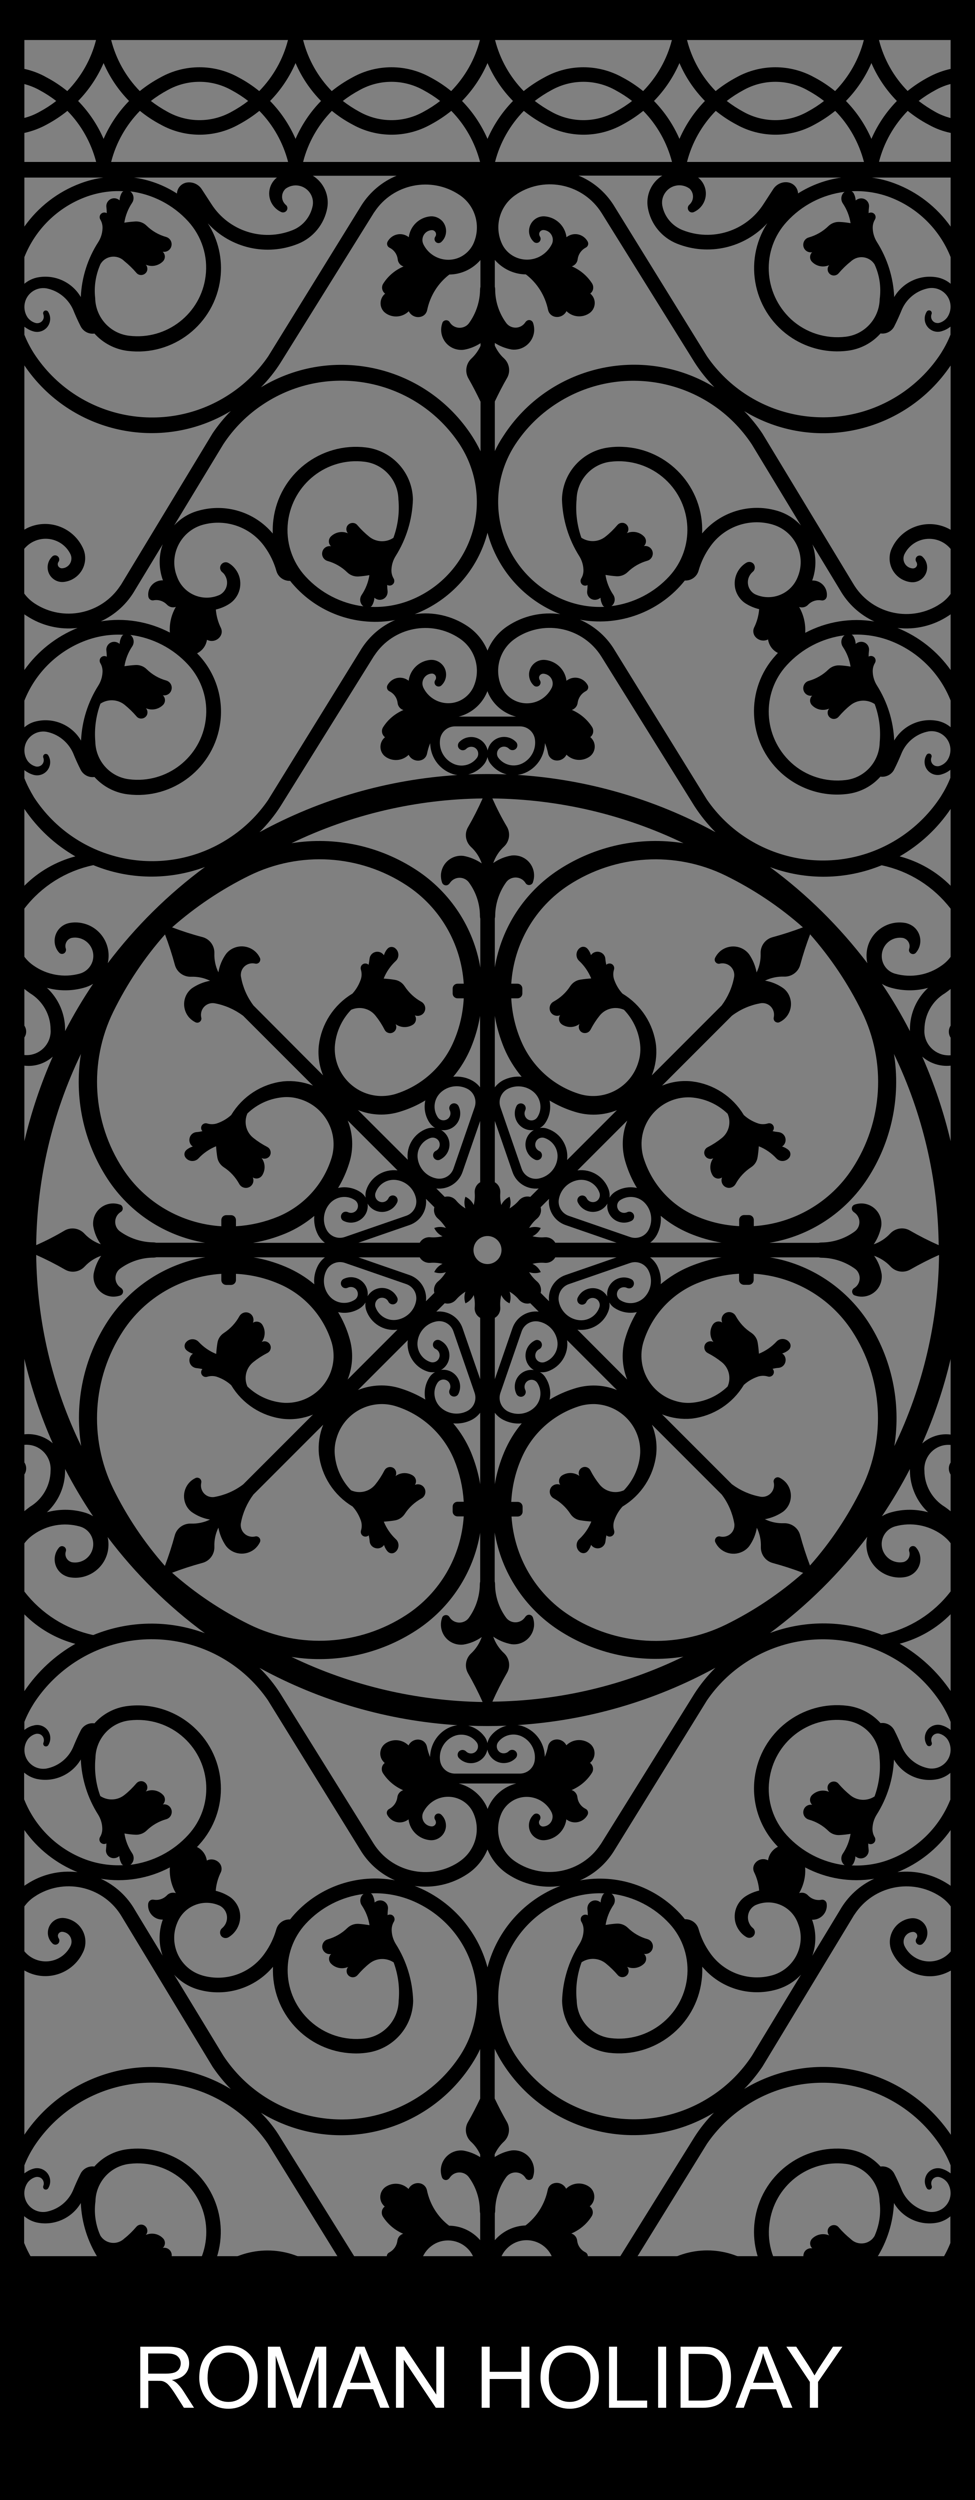 <?xml version="1.0" encoding="UTF-8"?>
<!-- Generator: Adobe Illustrator 22.1.0, SVG Export Plug-In . SVG Version: 6.00 Build 0) -->
<svg xmlns="http://www.w3.org/2000/svg" xmlns:xlink="http://www.w3.org/1999/xlink" version="1.1" id="Layer_1" x="0px" y="0px" width="800px" height="2050px" viewBox="0 0 800 2050" style="enable-background:new 0 0 800 2050;" xml:space="preserve"><rect x="0" y="0" width="800" height="2050" fill="#808080" stroke="none"/> <style type="text/css"> .st0{fill-rule:evenodd;clip-rule:evenodd;} .st1{fill:#FFFFFF;} </style> <g id="HATCH"> <path class="st0" d="M800,2050V0H0v2050H800L800,2050z M698.8,1529.6c0.6-0.4,1.1-0.9,1.4-1.5c1-1.8,1.6-3.9,1.7-6 c2.6,2.4,6.7,2.3,9.1-0.3c1.3-1.4,2-3.3,1.7-5.3c-0.2-1.6-0.3-3.3-0.3-4.9c1.8,1.1,4.2,0.5,5.3-1.3c0.7-1.2,0.7-2.7,0-3.9 c-1.4-2.3-2-5-1.8-7.7c0.2-3.8,1.4-7.5,3.4-10.7c8.6-13.6,13.5-29.1,14.2-45.2c7.4,12.7,22.2,19.1,36.5,15.9c3.6-0.9,7-2.6,9.8-5 v21.9c-9,22.7-27.2,40.6-50.1,49.2C720,1528.5,709.4,1530.1,698.8,1529.6L698.8,1529.6z M543.4,1881.6c1.7-9.1,7.9-16.8,16.5-20.2 c24.5-9.8,52.4-0.8,66.6,21.3l8,12.3c2.7,4.1,7.5,6.2,12.4,5.4c4.4-0.8,7.7-4.5,7.9-9c10.7,6.8,22.8,11.2,35.4,13H572.8 c7.2-5.7,8.5-16.2,2.7-23.4c-1.6-2-3.7-3.7-6.1-4.8c-1.7-0.9-3.9-0.2-4.8,1.5c-0.8,1.5-0.4,3.4,1,4.4c0.3,0.2,0.5,0.5,0.7,0.7 c3.3,3.7,2.9,9.2-0.7,12.5c-3.1,2.2-6.8,3.1-10.5,2.5C547.4,1896.6,542.1,1889.3,543.4,1881.6L543.4,1881.6z M693.9,1410.7 c15.7,1.9,27.5,15.1,27.8,30.9c1,10.7-0.5,21.4-4.1,31.4c-6,4-14,3.7-19.7-0.8c-3.6-2.9-6.9-6.1-9.9-9.6c-1.8-2.2-5-2.4-7.2-0.6 c-2.2,1.8-2.4,5-0.6,7.2c0,0,0.1,0.1,0.1,0.1c-4.8-2.1-10.4-1-14.1,2.7c-2.1,2.2-2.1,5.6,0.1,7.8c0,0,0,0,0.1,0.1 c-3.4-0.6-6.6,1.6-7.2,5c-0.6,3.1,1.3,6.2,4.4,7.1c6.1,1.7,11.6,4.9,16.1,9.3c2.4,2.4,5.8,3.6,9.2,3.4c3-0.2,6-0.5,9-1 c-0.9,5.8-3.1,11.4-6.4,16.3c-2,3-1.4,7.1,1.5,9.4c-18.2-2.3-35.1-11-47.5-24.6c-11.1-12.2-16.4-28.6-14.3-44.9 C635,1428.7,663.1,1406.8,693.9,1410.7L693.9,1410.7z M406.2,1917.2h145.1c-4,15.8-12.2,30.2-23.6,41.9c-5.3-4.3-11-8.1-17.1-11.3 c-19.8-11-44-11-63.8,0c-6,3.2-11.8,7-17.1,11.3C418.3,1947.5,410.2,1933,406.2,1917.2L406.2,1917.2z M406.2,2017.2 c4-15.8,12.2-30.2,23.6-41.9c5.3,4.3,11,8.1,17.1,11.3c19.8,11,44,11,63.8,0c6-3.2,11.8-7,17.1-11.3c11.4,11.6,19.5,26.1,23.6,41.9 H406.2L406.2,2017.2z M438.8,1967.2c4.3-3.4,8.9-6.3,13.7-8.9c16.3-9.1,36.1-9.1,52.4,0c4.8,2.6,9.4,5.5,13.7,8.9 c-4.3,3.4-8.9,6.3-13.7,8.9c-16.3,9.1-36.1,9.1-52.4,0C447.7,1973.6,443.1,1970.6,438.8,1967.2L438.8,1967.2z M384.2,1415 c10.5,0.4,21,0.4,31.5,0c-5.2,1.3-9.8,4.3-13.1,8.5c-1.3,1.7-2.2,3.7-2.7,5.8c-0.4-2.1-1.3-4.1-2.7-5.8 C394,1419.3,389.4,1416.3,384.2,1415L384.2,1415z M379.1,1967.2c8.8-9,15.9-19.6,20.9-31.1c5,11.6,12.1,22.1,20.9,31.1 c-8.8,9-15.9,19.6-20.9,31.1C395,1986.8,387.9,1976.3,379.1,1967.2L379.1,1967.2z M371.1,1424.2c6.8-3.6,15.2-1.8,19.9,4.3 c1.8,2.3,1.6,5.6-0.6,7.7c-2.3,2.2-5.9,2.1-8.1-0.2c-1.6-1.5-4.1-1.5-5.7,0.1c-1.4,1.5-1.5,3.8-0.1,5.4c5.2,5.5,13.9,5.7,19.4,0.4 c2.1-2,3.4-4.5,4-7.3c1.5,7.4,8.7,12.3,16.1,10.8c2.8-0.5,5.3-1.9,7.3-4c1.4-1.7,1.3-4.2-0.4-5.6c-1.6-1.4-3.9-1.3-5.4,0.1 c-2,2.1-5.4,2.4-7.7,0.6c-2.5-2-2.9-5.6-1-8.1c4.7-6.1,13.1-7.9,19.9-4.3c7.2,3.8,11.2,11.7,10,19.7c-0.9,6-6.1,10.5-12.2,10.5H400 h-26.7c-6.1,0-11.3-4.5-12.2-10.5C359.9,1435.9,363.9,1427.9,371.1,1424.2L371.1,1424.2z M419.5,1231.4c0.6-12,3.3-23.8,8-34.8 c8.8-21.1,26.6-37.1,48.5-43.8c3.9-1.1,8-1.6,12.1-1.5c21.4,0.8,38,18.8,37.2,40.2c-0.7,11.5-5.5,22.3-13.4,30.5 c-7,3.1-15.2,1.2-20-4.8c-2.9-3.6-5.4-7.5-7.5-11.6c-1.3-2.5-4.3-3.5-6.8-2.2c-2.5,1.3-3.5,4.3-2.2,6.8c0,0,0,0.1,0.1,0.1 c-4.2-3.1-9.9-3.3-14.3-0.5c-2.5,1.6-3.3,5-1.6,7.6c0,0,0,0.1,0.1,0.1c-3.1-1.3-6.8,0.1-8.1,3.2c-1.3,2.9-0.1,6.3,2.7,7.9 c5.5,3,10.2,7.4,13.7,12.7c1.9,2.9,4.8,4.8,8.2,5.3c3,0.5,6,0.8,9,1c-2.2,5.5-5.6,10.4-9.9,14.4c-2.8,2.6-2.9,7-0.3,9.8 c0.3,0.3,0.7,0.6,1,0.9c1.9,1.3,4.5,1.1,6-0.6c1.4-1.5,2.4-3.4,3-5.4c2,3,6,3.8,9,1.8c1.6-1.1,2.6-2.8,2.8-4.7 c0.2-1.6,0.4-3.3,0.8-4.9c1.5,1.5,4,1.4,5.4-0.1c1-1,1.3-2.5,0.9-3.8c-0.8-2.6-0.8-5.4,0-7.9c1.5-4.4,3.8-8.4,6.9-11.8 c15.3-9.2,25.5-24.9,27.6-42.6c0.9-8.3-0.3-16.7-3.5-24.5l57.3,57.3c5.3,7,8.8,15.1,10.3,23.7c0.2,1.1,0.1,2.3-0.1,3.4 c-1.1,5.2-6.2,8.4-11.4,7.3c-1.8-0.5-3.7,0.5-4.2,2.3c-0.3,0.8-0.2,1.8,0.2,2.5c3.9,8.2,13.8,11.6,22,7.7c2.3-1.1,4.3-2.7,5.8-4.7 c3.2-4.5,5.3-9.6,6.2-15c2.4,4.9,3.5,10.3,3.3,15.7c-0.2,6.1,3.8,11.6,9.7,13.2c8.5,2.3,16.8,5,25,8.1 c-19.2,16.9-40.5,31.2-63.5,42.5c-41.3,20.2-90.2,17.3-128.7-7.9c-27.6-18-45-48-47.1-80.8h5.1c2.2,0,4-1.8,4-4v-4c0-2.2-1.8-4-4-4 H419.5L419.5,1231.4z M536.6,1967.2c8.8-9,15.9-19.6,20.9-31.1c5,11.6,12.1,22.1,20.9,31.1c-8.8,9-15.9,19.6-20.9,31.1 C552.5,1986.8,545.4,1976.3,536.6,1967.2L536.6,1967.2z M694.1,1967.2c8.8-9,15.9-19.6,20.9-31.1c5,11.6,12.1,22.1,20.9,31.1 c-8.8,9-15.9,19.6-20.9,31.1C710,1986.8,702.9,1976.3,694.1,1967.2L694.1,1967.2z M411.9,1485.9c2.3-4.5,6-8.1,10.5-10.3 c11.3-5.4,24.9-0.6,30.3,10.7c0.4,1,0.7,2,0.7,3.1c0.1,4.5-3.4,8.2-7.9,8.3c-0.6,0-1.2-0.2-1.8-0.6c-1.5-1-2-3.1-0.9-4.7 c1.1-1.5,0.8-3.6-0.7-4.7c-1.4-1-3.3-0.8-4.4,0.4c-4.8,4.6-5,12.3-0.4,17.1c2.5,2.6,6,4,9.6,3.7c9.2-0.8,16.6-7.9,17.8-17.1 c5,4,12.3,3.1,16.3-2c0.4-0.5,0.7-1,1-1.5c1-1.7,0.5-4-1.3-5c-0.1-0.1-0.2-0.1-0.4-0.2c-3.5-1.8-6-5.2-6.5-9.2 c-0.2-2.8-2.1-5.3-4.8-6.1c6.8-2.9,12.6-7.7,16.6-14c1.8-2.7,1.1-6.3-1.5-8.3c4.3-3.5,5-9.9,1.5-14.2c-0.6-0.8-1.4-1.4-2.2-2 c-5.8-3.9-13.7-3.2-18.7,1.8c-1.9-3.9-6.5-5.8-10.6-4.3c-2.3,0.8-4,2.8-4.5,5.3c-0.6,2.9-1.4,5.8-2.6,8.5 c-0.1-9.9-5.7-19-14.5-23.6c-2.5-1.3-5.1-2.2-7.9-2.5c56.9-3.6,112.3-19.6,162.4-47c-6.5,6.5-12.4,13.7-17.3,21.4l-76.4,122.7 c-0.2,0.3-0.4,0.7-0.7,1c-15.3,23.1-46.5,29.3-69.5,14C409.7,1517.8,404.9,1500.4,411.9,1485.9L411.9,1485.9z M721.2,1917.2H780 v23.7c-6.4,1.4-12.5,3.7-18.2,6.8c-6,3.2-11.8,7-17.1,11.3C733.3,1947.5,725.2,1933,721.2,1917.2L721.2,1917.2z M655.7,1552.3 c3.7-6.4,5.5-13.8,4.9-21.1c17.4,9.2,37.3,12.5,56.7,9.3c-11.9,5.5-21.7,14.5-28.2,25.9l-22.6,37.3c3.4-9.6,3.3-20-0.2-29.6 c6.4,0.3,11.8-4.7,12.1-11.1c0-0.7,0-1.3-0.1-2c-0.2-2-2-3.5-4-3.3c-0.1,0-0.3,0-0.4,0.1c-3.9,0.7-7.9-0.6-10.7-3.4 C661.3,1552.2,658.4,1551.4,655.7,1552.3L655.7,1552.3z M631.8,1339c30.2-22.3,57.1-48.9,79.8-78.9c-3.4,14.6,5.6,29.3,20.3,32.7 c3.8,0.9,7.7,1,11.5,0.2c8-1.7,13.1-9.5,11.5-17.5c-0.5-2.4-1.6-4.7-3.3-6.6c-1.1-1.4-3.2-1.6-4.6-0.4c-1,0.9-1.4,2.3-1,3.6 c0.1,0.2,0.1,0.4,0.2,0.6c0.8,3.7-1.5,7.4-5.2,8.2c-7.6,1.3-14.9-3.4-17-10.7c-2.3-8,2.4-16.3,10.4-18.6 c13.2-3.7,27.3-1.1,38.4,6.8c2.7,2,5.2,4.3,7.2,7v39.5c-14,18.3-34.1,30.9-56.6,35.6C694.1,1328.6,661.4,1328,631.8,1339 L631.8,1339z M477.2,1609c6-4,14-3.7,19.7,0.8c3.6,2.9,6.9,6.1,9.9,9.6c1.8,2.2,5,2.4,7.2,0.6s2.4-5,0.6-7.2c0,0-0.1-0.1-0.1-0.1 c4.8,2.1,10.4,1,14.1-2.7c2.1-2.2,2.1-5.7-0.1-7.8c0,0,0,0-0.1-0.1c3.4,0.6,6.6-1.6,7.2-5c0.6-3.1-1.3-6.2-4.4-7.1 c-6.1-1.7-11.6-4.9-16.1-9.3c-2.5-2.4-5.8-3.6-9.2-3.4c-3,0.2-6,0.6-9,1.1c0.9-5.8,3.1-11.4,6.4-16.3c2-3,1.4-7.1-1.5-9.3 c18.2,2.3,35.1,11,47.5,24.5c11.2,12.1,16.4,28.6,14.4,44.9c-3.8,30.8-31.9,52.8-62.7,49c-15.7-1.9-27.5-15.1-27.8-30.9 C472.1,1629.8,473.5,1619.1,477.2,1609L477.2,1609z M780,1184.8v14.5c-0.2,0.2-0.3,0.4-0.4,0.6c-1.6,2.9-1.4,6.4,0.4,9.2v30.1 c-1.5-1.2-3-2.4-4.6-3.5c-10.4-6.3-16.9-17.6-16.9-29.7c-0.1-1-0.1-2.1,0-3.1C759.5,1191.8,769.1,1183.8,780,1184.8L780,1184.8z M533.4,1031H592c-9,1.5-17.8,4.1-26.3,7.6c-8.6,3.6-16.5,8.5-23.6,14.4c0.5-5.2-0.5-10.5-2.9-15.2 C537.8,1035.2,535.8,1032.8,533.4,1031L533.4,1031z M404,1395.3c3.6-8.1,7.6-16,12-23.6c3.1-5.3,2-12-2.5-16.2 c-4-3.7-7-8.3-8.8-13.5c4.5,3.1,9.6,5.2,15,6.2c9,1.1,17.2-5.3,18.4-14.3c0.3-2.5,0-5.1-0.8-7.5c-0.6-1.8-2.5-2.8-4.3-2.2 c-0.8,0.3-1.5,0.9-2,1.6c-0.6,0.9-1.4,1.8-2.3,2.5c-4.2,3.2-10.2,2.4-13.4-1.8c-5.9-8-9.1-17.7-9.1-27.6c0-0.7-0.1-1.5-0.3-2.2 v-40.1c5.5,32.8,24.6,61.8,52.4,80c30.2,19.7,66.7,27.5,102.4,21.8C511.9,1382.2,458.3,1394.7,404,1395.3L404,1395.3z M434.1,1043.1c3.1,1.1,6.5,1.1,9.6,0c-1.4-3-3.8-5.4-6.8-6.8c3.3-0.8,6.8-1.1,10.2-0.8c3.5,0.3,6.8-1.5,8.5-4.5h50.3l-16.7,5.8 l-25.2,8.7c-9,3.1-14.6,12-13.5,21.5l-6.9-6.9c0.9-3.3-0.2-6.9-2.8-9.2C438.1,1048.6,435.9,1046,434.1,1043.1L434.1,1043.1z M631.7,1031h40.1c0.7,0.2,1.4,0.3,2.2,0.3c9.9,0.1,19.6,3.3,27.6,9.1c0.9,0.7,1.7,1.5,2.3,2.5c2.8,4.5,1.5,10.4-2.9,13.2 c-1.7,0.9-2.3,2.9-1.4,4.6c0.4,0.8,1.1,1.4,2,1.6c8.6,3,18-1.5,21-10.1c0.8-2.4,1.1-4.9,0.8-7.5c-0.9-5.4-3-10.5-6.2-15 c5.1,1.8,9.8,4.8,13.5,8.8c4.2,4.5,10.9,5.5,16.2,2.5c7.7-4.4,15.5-8.4,23.6-12c-0.6,54.3-13.1,107.9-36.7,156.8 c5.7-35.7-2.1-72.2-21.8-102.4C693.6,1055.6,664.6,1036.5,631.7,1031L631.7,1031z M756.7,1183.6c9.9-22.3,17.7-45.5,23.3-69.3v62 C771.5,1175.2,763.1,1177.9,756.7,1183.6L756.7,1183.6z M698.8,1893.2c0.6-0.4,1.1-0.9,1.4-1.5c1-1.8,1.6-3.9,1.7-6 c2.6,2.4,6.7,2.3,9.1-0.3c1.3-1.4,2-3.3,1.7-5.3c-0.2-1.6-0.3-3.3-0.3-4.9c1.8,1.1,4.2,0.5,5.3-1.3c0.7-1.2,0.7-2.7,0-3.9 c-1.4-2.3-2-5-1.8-7.7c0.2-3.8,1.4-7.5,3.4-10.7c8.6-13.6,13.5-29.1,14.2-45.2c7.4,12.7,22.2,19.1,36.5,15.9c3.6-0.9,7-2.6,9.8-5 v21.9c-9,22.7-27.2,40.6-50.1,49.2C720,1892.1,709.4,1893.7,698.8,1893.2L698.8,1893.2z M715.2,1904.4c6.5-0.9,12.8-2.5,18.9-4.8 c18.5-6.9,34.5-19.3,45.9-35.4v40.2H715.2L715.2,1904.4z M610.6,1712.9c5.5-5.6,10.5-11.7,14.9-18.2l74.5-123.1 c0.4-0.7,0.8-1.4,1.3-2c15.4-23.4,46.9-29.9,70.3-14.5c3.3,2.2,6.2,4.9,8.5,8.1v36.9c-2.1,2.5-4.7,4.6-7.7,6 c-11.3,5.4-24.9,0.7-30.3-10.6c-0.4-1-0.7-2-0.7-3.1c-0.1-4.5,3.4-8.2,7.9-8.3c0.6,0,1.2,0.2,1.8,0.6c1.6,1,2,3.1,0.9,4.7 c-1.1,1.5-0.7,3.6,0.8,4.7c1.4,1,3.3,0.8,4.4-0.4c4.8-4.6,5-12.3,0.4-17.1c-2.5-2.6-6-4-9.6-3.7c-10.8,1-18.8,10.5-17.8,21.3 c0.2,2.5,0.9,4.8,2,7c8.3,17,28.7,24.1,45.7,15.8c0.8-0.4,1.5-0.8,2.3-1.2v134.7C742.5,1694.7,668,1678.3,610.6,1712.9 L610.6,1712.9z M410.6,1142.1l8.7-25.2l8.7-25.2c2-5.8,7.9-9.2,13.9-8.1c8,1.5,14.1,7.9,15.4,15.9c1.2,7.6-3.3,14.9-10.5,17.4 c-2.7,0.9-5.7-0.3-7-2.8c-1.4-2.8-0.3-6.3,2.5-7.7c2-0.9,2.9-3.3,2-5.3c-0.9-2-3.2-2.9-5.1-2.1c-6.9,3.2-9.9,11.3-6.8,18.2 c1.2,2.6,3.1,4.7,5.6,6.2c-7.5-1.1-14.5,4.2-15.5,11.7c-0.4,2.8,0.1,5.7,1.4,8.2c1.1,1.9,3.6,2.6,5.5,1.5c1.9-1.1,2.5-3.4,1.5-5.3 c-1.2-2.6-0.3-5.7,2.1-7.2c2.7-1.7,6.2-1,7.9,1.7c4.2,6.5,3.1,15-2.5,20.2c-5.9,5.5-14.7,6.7-21.9,3 C411.1,1154.2,408.6,1147.9,410.6,1142.1L410.6,1142.1z M340.3,1546.4c15.1,2.1,30.4-1.3,43.1-9.7c7.5-4.9,13.2-11.9,16.6-20.2 c3.4,8.3,9.2,15.3,16.6,20.2c12.7,8.4,28,11.9,43.1,9.7c-29.5,11.4-51.7,36.2-59.7,66.8C391.9,1582.7,369.7,1557.8,340.3,1546.4 L340.3,1546.4z M753.8,1967.2c4.3-3.4,8.9-6.3,13.7-8.9c3.9-2.2,8.1-3.9,12.4-5v27.9c-4.3-1.2-8.5-2.8-12.4-5 C762.7,1973.6,758.1,1970.6,753.8,1967.2L753.8,1967.2z M721.2,2017.2c4-15.8,12.2-30.2,23.6-41.9c5.3,4.3,11,8.1,17.1,11.3 c5.7,3.2,11.8,5.5,18.2,6.8v23.7H721.2L721.2,2017.2z M527.8,1100.9c6.6-21.9,22.7-39.6,43.8-48.5c11.1-4.6,22.9-7.3,34.8-8v5.1 c0,2.2,1.8,4,4,4h4c2.2,0,4-1.8,4-4v-5.1c32.9,2.1,62.8,19.5,80.8,47.1c25.1,38.5,28.1,87.4,7.9,128.7 c-11.3,23-25.5,44.3-42.5,63.5c-3.1-8.2-5.8-16.5-8.1-25c-1.6-5.9-7.1-9.9-13.2-9.7c-5.4,0.2-10.8-0.9-15.7-3.3 c5.4-1,10.5-3.1,15-6.2c7.2-5.6,8.4-15.9,2.9-23.1c-1.6-2-3.6-3.6-5.8-4.7c-1.7-0.9-3.7-0.2-4.6,1.5c-0.4,0.8-0.5,1.7-0.2,2.5 c0.2,1.1,0.3,2.2,0.1,3.4c-0.7,5.2-5.5,8.9-10.8,8.2c-8.6-1.5-16.7-5.1-23.7-10.3l-57.3-57.3c7.8,3.1,16.2,4.3,24.5,3.5 c17.7-2.1,33.4-12.3,42.6-27.6c3.4-3.1,7.4-5.4,11.8-6.9c2.6-0.8,5.4-0.8,7.9,0c2,0.6,4.2-0.5,4.8-2.5c0.4-1.3,0.1-2.8-0.9-3.8 c1.6-0.4,3.2-0.7,4.9-0.8c3.6-0.3,6.1-3.5,5.8-7.1c-0.2-1.9-1.2-3.7-2.8-4.7c2-0.6,3.9-1.6,5.4-3c1.7-1.6,2-4.1,0.6-6 c-2.2-3.1-6.6-3.8-9.7-1.6c-0.4,0.3-0.7,0.6-1,0.9c-4,4.3-9,7.7-14.4,9.9c-0.2-3-0.5-6-1-9c-0.5-3.4-2.5-6.3-5.3-8.2 c-5.3-3.4-9.6-8.1-12.7-13.7c-1.6-3-5.4-4.1-8.4-2.5c-2.8,1.5-4,4.9-2.7,7.9c-2.5-1.7-5.9-1-7.6,1.5c0,0,0,0.1-0.1,0.1 c-2.8,4.4-2.7,10.1,0.5,14.3c-2.5-1.3-5.6-0.4-6.9,2c-1.3,2.5-0.4,5.6,2,6.9c0,0,0.1,0,0.1,0.1c4.1,2.1,8,4.6,11.6,7.5 c6,4.8,7.9,13,4.8,20c-8.3,8-19.1,12.7-30.5,13.4c-4.1,0.2-8.2-0.3-12.1-1.5C533.8,1142.9,521.9,1121.5,527.8,1100.9L527.8,1100.9z M473.8,1090.3c11.2,1.4,22-5.2,25.6-15.9c0.7-2,0.9-4.2,0.6-6.4c1.1,1.9,2.6,3.5,4.4,4.6c5.4,3.5,11.9,4.6,18.1,3.3 c-3.9,6.5-7,13.4-9.2,20.6c-3.6,11.4-3.1,23.6,1.3,34.7L473.8,1090.3L473.8,1090.3z M443,1125.1c2.1,0.3,4.3,0.1,6.4-0.6 c10.7-3.7,17.4-14.4,15.9-25.6l40.9,40.9c-11.1-4.5-23.3-4.9-34.7-1.3c-7.2,2.2-14.2,5.3-20.6,9.2c1.4-6.2,0.2-12.7-3.3-18.1 C446.5,1127.7,444.9,1126.2,443,1125.1L443,1125.1z M371.9,1167.1c5.2,0.5,10.5-0.5,15.2-2.9c2.7-1.4,5-3.4,6.9-5.8v58.6 c-1.5-9-4.1-17.8-7.6-26.3C382.8,1182.2,377.9,1174.2,371.9,1167.1L371.9,1167.1z M693.9,1774.3c15.7,1.9,27.5,15.1,27.8,30.9 c1.3,9.7-0.2,19.5-4.2,28.4c-0.5,0.8-1.1,1.5-1.7,2.2c-4.9,5-12.9,5-17.8,0.1c-3.6-2.9-6.9-6.1-9.9-9.6c-1.8-2.2-5-2.4-7.2-0.6 c-2.2,1.8-2.4,5-0.6,7.2c0,0,0.1,0.1,0.1,0.1c-4.8-2.1-10.4-1-14.1,2.7c-2.1,2.2-2.1,5.6,0.1,7.8c0,0,0,0,0.1,0.1 c-3.4-0.6-6.6,1.6-7.2,5c-0.6,3.1,1.3,6.2,4.4,7.1c6.1,1.7,11.6,4.9,16.1,9.3c2.4,2.4,5.8,3.6,9.2,3.4c3-0.2,6-0.5,9-1 c-0.9,5.8-3.1,11.4-6.4,16.3c-2,3-1.4,7.1,1.5,9.4c-18.2-2.3-35.1-11-47.5-24.6c-11.1-12.2-16.4-28.6-14.3-44.9 C635,1792.4,663.1,1770.5,693.9,1774.3L693.9,1774.3z M474.7,1906c11.7-4.8,21.7-13.2,28.6-23.9l76.8-124.3 c8.5-12.4,19.4-23,32-31.2c53.4-34.9,125.1-19.9,160,33.5c3.1,4.8,5.8,10,7.9,15.4v6.6c-2.2-1.7-4.6-3-7.3-3.8 c-5.7-1.7-11.7,1.5-13.4,7.2c-0.9,2.9-0.5,6.1,1.1,8.7c0.6,1.1,1.9,1.5,3,1c1.1-0.6,1.5-1.9,1-3c-0.3-1-0.4-2-0.2-3 c0.6-2.9,3.5-4.7,6.4-4.1c2.7,0.7,5,2.3,6.7,4.5c2.2,3.2,3.1,7.2,2.5,11.1c-1.3,8.4-9.2,14.2-17.7,12.9c-9.7-1.8-17.9-8.3-22-17.3 c-1.9-4.7-3.9-9.2-6.2-13.7c-2.1-4.3-6.7-6.8-11.4-6.1c-7-7.8-16.7-12.9-27.1-14.2c-37.4-4.7-71.5,21.9-76.2,59.3 c-2,15.9,1.7,31.9,10.3,45.3c-18.8-20.5-48.3-27.2-74.1-16.8c-12.4,5-21.4,16-23.9,29.2c-1.9,10.4,2.8,21,11.8,26.6H474.7 L474.7,1906z M293.7,1139.8l40.9-40.9c-1.4,11.2,5.2,22,15.9,25.6c2,0.7,4.2,0.9,6.4,0.6c-1.9,1.1-3.5,2.6-4.6,4.4 c-3.5,5.4-4.6,11.9-3.3,18.1c-6.5-3.9-13.4-7-20.6-9.2C317.1,1134.8,304.8,1135.3,293.7,1139.8L293.7,1139.8z M736.4,1535.1 c17.6-7.1,32.7-19.1,43.6-34.5v45.7c-0.6-0.5-1.3-0.9-1.9-1.3C765.7,1536.9,751,1533.4,736.4,1535.1L736.4,1535.1z M475.8,1541.9 c11.3-4.9,20.8-13,27.5-23.4l76.8-124.3c8.5-12.4,19.4-23,32-31.2c53.4-34.9,125.1-19.9,160,33.5c3.1,4.8,5.8,10,7.9,15.4v6.6 c-2.2-1.7-4.6-3-7.3-3.8c-5.7-1.7-11.7,1.5-13.4,7.2c-0.9,2.9-0.5,6.1,1.1,8.7c0.6,1.1,1.9,1.5,3,1c1.1-0.6,1.5-1.9,1-3 c-0.3-1-0.4-2-0.2-3c0.6-2.9,3.5-4.7,6.4-4.1c2.7,0.7,5,2.3,6.7,4.5c2.2,3.2,3.1,7.2,2.5,11.1c-1.3,8.4-9.2,14.2-17.7,12.9 c-9.7-1.8-17.9-8.3-22-17.3c-1.9-4.7-3.9-9.2-6.2-13.7c-2.1-4.3-6.7-6.8-11.4-6.1c-7-7.8-16.7-12.9-27.1-14.2 c-37.4-4.7-71.5,21.9-76.2,59.3c-2.5,19.8,3.9,39.8,17.4,54.5c0.6,0.6,1.1,1.2,1.7,1.8c-4.4,2.2-7.4,6.3-8.1,11.1 c-3.9-2-8.6-0.8-11,2.9c-1.4,2.1-1.5,4.7-0.4,6.9c2.3,4.7,3.7,9.8,4.1,15c-3.7,0.9-7.3,2.3-10.5,4.3c-9.3,5.6-12.4,17.7-6.8,27 c1.7,2.8,4,5.2,6.8,6.8c2.1,1.3,4.9,0.7,6.3-1.5c1.3-2,0.7-4.7-1.2-6.1c-1-0.8-1.8-1.8-2.4-3c-3-5.4-1.1-12.2,4.3-15.3 c0.5-0.3,1.1-0.5,1.6-0.7c13.3-5.2,28.3,1.4,33.5,14.8c0.5,1.2,0.9,2.5,1.3,3.7c4.8,17-5.2,34.7-22.2,39.5 c-19.1,5.3-39.5-2-50.9-18.2c-4.3-6-7.5-12.6-9.5-19.7c-1.4-5-6.1-8.3-11.3-8.1c-1.2-1.6-2.5-3.1-3.9-4.6 C537.2,1546.7,506.2,1536.3,475.8,1541.9L475.8,1541.9z M141.2,1289.6c8.2-3.1,16.5-5.8,25-8.1c5.9-1.6,9.9-7.1,9.7-13.2 c-0.2-5.4,0.9-10.8,3.3-15.7c1,5.4,3.1,10.5,6.2,15c5.6,7.2,15.9,8.4,23.1,2.9c2-1.6,3.6-3.6,4.7-5.8c0.9-1.7,0.2-3.7-1.5-4.6 c-0.8-0.4-1.7-0.5-2.5-0.2c-1.1,0.2-2.2,0.3-3.4,0.1c-5.2-0.7-8.9-5.5-8.2-10.8c1.5-8.6,5.1-16.7,10.3-23.7l57.3-57.3 c-3.1,7.8-4.3,16.2-3.5,24.5c2.1,17.7,12.3,33.4,27.6,42.6c3.1,3.4,5.4,7.4,6.9,11.8c0.8,2.6,0.8,5.4,0,7.9c-0.6,2,0.5,4.2,2.5,4.8 c1.3,0.4,2.8,0.1,3.8-0.9c0.4,1.6,0.7,3.2,0.8,4.9c0.3,3.6,3.5,6.1,7.1,5.8c1.9-0.2,3.7-1.2,4.7-2.8c0.6,2,1.6,3.9,3,5.4 c1.6,1.7,4.1,2,6,0.6c3.1-2.2,3.8-6.6,1.6-9.7c-0.3-0.4-0.6-0.7-0.9-1c-4.3-4-7.7-9-9.9-14.4c3-0.2,6-0.5,9-1 c3.4-0.5,6.3-2.5,8.2-5.3c3.4-5.3,8.1-9.6,13.7-12.7c3-1.6,4.1-5.4,2.5-8.4c-1.5-2.8-4.9-4-7.9-2.7c1.7-2.5,1-5.9-1.5-7.6 c0,0-0.1,0-0.1-0.1c-4.4-2.8-10.1-2.7-14.3,0.5c1.3-2.5,0.4-5.6-2-6.9c-2.5-1.3-5.6-0.4-6.9,2c0,0,0,0.1-0.1,0.1 c-2.1,4.1-4.6,8-7.5,11.6c-4.8,6-13,7.9-20,4.8c-8-8.3-12.7-19.1-13.4-30.5c-0.2-4.1,0.3-8.2,1.5-12.1 c5.9-20.6,27.3-32.5,47.9-26.6c21.9,6.6,39.6,22.7,48.5,43.8c4.6,11.1,7.3,22.9,8,34.8h-5.1c-2.2,0-4,1.8-4,4v4c0,2.2,1.8,4,4,4 h5.1c-2.1,32.9-19.5,62.8-47.1,80.8c-38.5,25.1-87.4,28.1-128.7,7.9C181.7,1320.8,160.3,1306.5,141.2,1289.6L141.2,1289.6z M358,1075.5l6.9-6.9c3.3,0.9,6.9-0.2,9.2-2.8c2.2-2.6,4.9-4.8,7.8-6.7c-1.1,3.1-1.1,6.5,0,9.6c3-1.4,5.4-3.8,6.8-6.8 c0.8,3.3,1.1,6.8,0.8,10.2c-0.3,3.5,1.5,6.8,4.5,8.5v50.3l-5.8-16.7l-8.7-25.2C376.4,1080,367.5,1074.4,358,1075.5L358,1075.5z M239.2,1358.6c35.7,5.7,72.2-2.1,102.4-21.8c27.9-18.2,46.9-47.2,52.4-80v40.1c-0.2,0.7-0.3,1.4-0.3,2.2 c-0.1,9.9-3.3,19.6-9.1,27.6c-0.7,0.9-1.5,1.7-2.5,2.3c-4.5,2.8-10.4,1.5-13.2-2.9c-0.9-1.7-2.9-2.3-4.6-1.4 c-0.8,0.4-1.4,1.1-1.6,2c-3,8.6,1.5,18,10.1,21c2.4,0.8,4.9,1.1,7.5,0.8c5.4-0.9,10.5-3,15-6.2c-1.8,5.1-4.8,9.8-8.8,13.5 c-4.5,4.2-5.5,10.9-2.5,16.2c4.4,7.7,8.4,15.5,12,23.6C341.7,1394.7,288.1,1382.2,239.2,1358.6L239.2,1358.6z M342.7,1099.4 c1.2-8,7.4-14.4,15.4-15.9c6-1.1,11.9,2.3,13.9,8.1l8.7,25.2l8.7,25.2c2,5.8-0.5,12.1-6,15c-7.2,3.7-16,2.5-21.9-3 c-5.6-5.3-6.7-13.8-2.5-20.2c1.6-2.4,4.6-3.3,7.2-2.1c2.9,1.3,4.1,4.8,2.8,7.6c-1,2-0.3,4.4,1.7,5.4c1.9,1,4.3,0.3,5.3-1.5 c3.5-6.7,0.8-15-5.9-18.5c-2.5-1.3-5.4-1.8-8.2-1.4c6.6-3.8,8.8-12.2,5-18.8c-1.4-2.5-3.6-4.4-6.2-5.6c-2.1-0.8-4.4,0.2-5.2,2.2 c-0.8,2,0.1,4.3,2.1,5.1c2.6,1.3,3.8,4.3,2.8,7c-1,3-4.3,4.6-7.3,3.6C345.9,1114.4,341.5,1107,342.7,1099.4L342.7,1099.4z M82.7,1540.5c19.4,3.2,39.3-0.1,56.7-9.3c-0.5,7.4,1.2,14.8,4.9,21.1c-2.7-0.9-5.7-0.1-7.5,2c-2.8,2.8-6.8,4.1-10.7,3.4 c-2-0.4-3.9,0.8-4.4,2.8c0,0.1-0.1,0.3-0.1,0.4c-0.8,6.4,3.7,12.2,10,13c0.7,0.1,1.3,0.1,2,0.1c-3.5,9.5-3.5,20-0.2,29.6 l-22.6-37.3C104.4,1555,94.6,1546,82.7,1540.5L82.7,1540.5z M250.8,1577.5c12.4-13.5,29.3-22.2,47.5-24.5c-2.9,2.2-3.5,6.3-1.5,9.3 c3.3,4.9,5.5,10.4,6.4,16.3c-3-0.5-6-0.9-9-1.1c-3.4-0.2-6.7,1-9.2,3.4c-4.5,4.4-10.1,7.6-16.1,9.3c-3.3,0.9-5.2,4.4-4.3,7.6 c0.9,3.1,3.9,5,7.1,4.4c-2.2,2.1-2.3,5.5-0.2,7.8c0,0,0,0,0.1,0.1c3.7,3.8,9.3,4.8,14.1,2.7c-1.9,2.1-1.7,5.3,0.4,7.2 c2.1,1.9,5.3,1.7,7.2-0.4c0,0,0.1-0.1,0.1-0.1c3-3.5,6.3-6.8,9.9-9.6c5.7-4.5,13.6-4.8,19.7-0.8c3.7,10.1,5.1,20.8,4.1,31.5 c-0.3,15.8-12.2,29-27.8,30.9c-16.4,2-32.8-3.3-44.9-14.4C231.3,1636,229.8,1600.4,250.8,1577.5L250.8,1577.5z M78.3,1441.6 c0.3-15.8,12.1-29,27.8-30.9c16.4-2,32.8,3.2,44.9,14.3c22.9,21,24.5,56.6,3.5,79.5c-12.4,13.6-29.2,22.3-47.5,24.6 c2.9-2.2,3.5-6.3,1.5-9.4c-3.3-4.9-5.5-10.4-6.4-16.3c3,0.5,6,0.9,9,1c3.4,0.2,6.7-1,9.2-3.4c4.5-4.4,10.1-7.6,16.1-9.3 c3.3-0.9,5.2-4.4,4.3-7.7c-0.9-3.1-3.9-5-7.1-4.4c2.2-2.1,2.3-5.6,0.2-7.8c0,0,0,0-0.1-0.1c-3.7-3.8-9.3-4.8-14.1-2.7 c1.9-2.1,1.7-5.3-0.4-7.2c-2.1-1.9-5.3-1.7-7.2,0.4c0,0-0.1,0.1-0.1,0.1c-3,3.5-6.3,6.8-9.9,9.6c-5.7,4.5-13.6,4.8-19.7,0.8 C78.7,1463,77.3,1452.3,78.3,1441.6L78.3,1441.6z M212.9,1367.6c50,27.3,105.5,43.4,162.4,47c-2.8,0.4-5.4,1.2-7.9,2.5 c-8.8,4.6-14.3,13.7-14.5,23.6c-1.2-2.7-2-5.6-2.6-8.5c-0.5-2.4-2.2-4.4-4.5-5.3c-4.1-1.5-8.7,0.4-10.6,4.3c-5-5-12.8-5.7-18.7-1.8 c-4.6,3.1-5.9,9.4-2.8,14c0.6,0.8,1.2,1.6,2,2.2c-2.6,1.9-3.2,5.5-1.5,8.3c4,6.2,9.8,11.1,16.6,14c-2.7,0.9-4.6,3.3-4.8,6.1 c-0.6,3.9-3,7.3-6.5,9.2c-1.8,0.8-2.7,3-1.8,4.8c0.1,0.1,0.1,0.2,0.2,0.4c3.2,5.6,10.2,7.6,15.8,4.4c0.5-0.3,1-0.6,1.5-1 c1.1,9.2,8.5,16.3,17.8,17.1c6.7,0.5,12.4-4.6,12.9-11.2c0.2-3.6-1.1-7.1-3.7-9.6c-1.3-1.4-3.4-1.4-4.7-0.2c-1.2,1.2-1.4,3-0.4,4.4 c0.3,0.5,0.5,1.1,0.6,1.8c0.1,1.9-1.4,3.4-3.3,3.5c-1.1,0-2.1-0.3-3.1-0.7c-4.1-1.8-5.9-6.6-4.1-10.7c2.2-4.5,5.8-8.2,10.3-10.5 c11.2-5.6,24.9-1.1,30.5,10.1c7,14.5,2.2,31.9-11.3,40.8c-0.3,0.2-0.7,0.4-1,0.7c-23.4,14.8-54.4,7.8-69.2-15.7L230.2,1389 C225.3,1381.2,219.4,1374,212.9,1367.6L212.9,1367.6z M78.3,1805.2c0.3-15.8,12.1-29,27.8-30.9c16.4-2,32.8,3.2,44.9,14.3 c22.9,21,24.5,56.6,3.5,79.5c-12.4,13.6-29.2,22.3-47.5,24.6c2.9-2.2,3.5-6.3,1.5-9.4c-3.3-4.9-5.5-10.4-6.4-16.3c3,0.5,6,0.9,9,1 c3.4,0.2,6.7-1,9.2-3.4c4.5-4.4,10.1-7.6,16.1-9.3c3.3-0.9,5.2-4.4,4.3-7.7c-0.9-3.1-3.9-5-7.1-4.4c2.2-2.1,2.3-5.6,0.2-7.8 c0,0,0,0-0.1-0.1c-3.7-3.8-9.3-4.8-14.1-2.7c1.9-2.1,1.7-5.3-0.4-7.2c-2.1-1.9-5.3-1.7-7.2,0.4c0,0-0.1,0.1-0.1,0.1 c-3,3.5-6.3,6.8-9.9,9.6c-0.7,0.7-1.4,1.2-2.2,1.7c-5.9,3.7-13.7,1.9-17.4-4C78.5,1824.7,77,1814.9,78.3,1805.2L78.3,1805.2z M214.1,1732.4c59.1,35.8,135.9,17.9,173.2-40.2c2.5-3.9,4.8-7.9,6.7-12.1v40.7c-3.1,6.5-6.4,13-10,19.2c-3.1,5.3-2,12,2.5,16.2 c3.2,2.9,5.7,6.5,7.5,10.4v2.2c-4.2-2.7-8.9-4.5-13.8-5.4c-9-1.1-17.2,5.3-18.4,14.3c-0.3,2.5,0,5.1,0.8,7.5 c0.6,1.8,2.5,2.8,4.3,2.2c0.8-0.3,1.5-0.9,2-1.6c0.6-0.9,1.4-1.8,2.3-2.5c4.2-3.2,10.2-2.4,13.4,1.8c5.9,8,9.1,17.7,9.1,27.6 c0,0.7,0.1,1.5,0.3,2.2v22c-6.4-7.4-15.7-11.8-25.5-11.9c-9.4-7.2-15.8-17.5-18.2-29.1c-0.5-2.4-2.2-4.4-4.5-5.3 c-4.1-1.5-8.7,0.4-10.6,4.3c-5-5-12.8-5.7-18.7-1.8c-4.6,3.1-5.9,9.4-2.8,14c0.6,0.8,1.2,1.6,2,2.2c-2.6,1.9-3.2,5.5-1.5,8.3 c4,6.2,9.8,11.1,16.6,14c-2.7,0.9-4.6,3.3-4.8,6.1c-0.6,3.9-3,7.3-6.5,9.2c-1.8,0.8-2.7,3-1.8,4.8c0.1,0.1,0.1,0.2,0.2,0.4 c3.2,5.6,10.2,7.6,15.8,4.4c0.5-0.3,1-0.6,1.5-1c1.1,9.2,8.5,16.3,17.8,17.1c6.7,0.5,12.4-4.6,12.9-11.2c0.3-3.8-1.3-7.4-4.1-9.9 c-1.5-1.1-3.6-0.9-4.7,0.6c-0.9,1.2-0.9,2.8-0.1,4c0.3,0.5,0.5,1.1,0.6,1.8c0.1,1.9-1.4,3.4-3.3,3.5c-1.1,0-2.1-0.3-3.1-0.7 c-4.1-1.8-5.9-6.6-4.1-10.7c2.2-4.5,5.8-8.2,10.3-10.5c11.2-5.6,24.9-1.1,30.5,10.1c7,14.5,2.2,31.9-11.3,40.8 c-0.3,0.2-0.7,0.4-1,0.7c-23.4,14.8-54.4,7.8-69.2-15.7l-76.4-122.7C225.6,1745.3,220.2,1738.6,214.1,1732.4L214.1,1732.4z M109.8,1904.4c12.6-1.8,24.6-6.2,35.4-13c0.2,4.5,3.5,8.2,7.9,9c4.8,0.9,9.7-1.3,12.4-5.4l8-12.3c14.2-22.2,42.2-31.1,66.6-21.3 c8.6,3.5,14.9,11.1,16.5,20.2c0.6,3.7-0.3,7.5-2.5,10.5c-4.6,6.4-13.4,7.8-19.8,3.3c-0.3-0.2-0.5-0.5-0.7-0.7 c-3.2-3.7-2.9-9.2,0.7-12.5c1.6-1.2,1.8-3.4,0.6-5c-1-1.4-2.9-1.8-4.4-1c-8.4,3.9-12,13.8-8.1,22.1c1.1,2.4,2.7,4.4,4.8,6.1H109.8 L109.8,1904.4z M142.9,1619.2c5.5,5.9,12.5,10.2,20.3,12.3c22.2,6.2,46-1.2,60.8-18.8c-1.6,37.7,27.7,69.5,65.4,71 c3.7,0.2,7.5,0,11.2-0.5c21.6-2.7,38-20.8,38.4-42.6c-0.5-16.5-5.4-32.6-14.2-46.5c-2-3.2-3.2-6.9-3.4-10.7 c-0.2-2.7,0.4-5.4,1.8-7.7c1.1-1.8,0.5-4.2-1.3-5.3c-1.2-0.7-2.7-0.7-3.9,0c0-1.6,0.1-3.3,0.3-4.9c0.5-3.5-2-6.8-5.6-7.2 c-1.9-0.2-3.8,0.4-5.3,1.7c-0.1-2.1-0.7-4.1-1.7-6c-0.3-0.6-0.8-1.1-1.4-1.5c10.6-0.5,21.2,1.2,31.1,4.9c5.9,2.2,11.5,5.1,16.8,8.5 c40,26.1,51.3,79.7,25.2,119.8c-8.6,13.1-19.8,24.3-32.9,32.9c-53.6,35.4-125.7,20.7-161.2-32.9L142.9,1619.2L142.9,1619.2z M91.2,2017.2c4-15.8,12.2-30.2,23.6-41.9c5.3,4.3,11,8.1,17.1,11.3c19.8,11,44,11,63.8,0c6-3.2,11.8-7,17.1-11.3 c11.4,11.6,19.5,26.1,23.6,41.9H91.2L91.2,2017.2z M123.8,1967.2c4.3-3.4,8.9-6.3,13.7-8.9c16.3-9.1,36.1-9.1,52.4,0 c4.8,2.6,9.4,5.5,13.7,8.9c-4.3,3.4-8.9,6.3-13.7,8.9c-16.3,9.1-36.1,9.1-52.4,0C132.7,1973.6,128.1,1970.6,123.8,1967.2 L123.8,1967.2z M221.6,1967.2c8.8-9,15.9-19.6,20.9-31.1c5,11.6,12.1,22.1,20.9,31.1c-8.8,9-15.9,19.6-20.9,31.1 C237.5,1986.8,230.4,1976.3,221.6,1967.2L221.6,1967.2z M277.4,1075.9c6.2,1.4,12.7,0.2,18.1-3.3c1.8-1.2,3.3-2.8,4.4-4.6 c-0.3,2.1-0.1,4.3,0.6,6.4c3.7,10.7,14.4,17.4,25.6,15.9l-40.9,40.9c4.5-11.1,4.9-23.3,1.3-34.7 C284.4,1089.3,281.3,1082.4,277.4,1075.9L277.4,1075.9z M208,1031h58.6c-2.4,1.8-4.4,4.2-5.8,6.9c-2.4,4.7-3.5,10-2.9,15.2 c-7.1-6-15.1-10.8-23.6-14.4C225.8,1035.1,217,1032.5,208,1031L208,1031z M267.9,1041.5c2.8-5.4,9.2-7.9,15-6l25.2,8.7l25.2,8.7 c5.8,2,9.2,7.9,8.1,13.9c-1.5,8-7.9,14.1-15.9,15.4c-7.6,1.2-14.9-3.3-17.4-10.5c-0.9-2.7,0.3-5.7,2.8-7c2.8-1.4,6.3-0.3,7.7,2.5 c0.9,2,3.3,2.9,5.3,2c2-0.9,2.9-3.2,2.1-5.1c-3.2-6.9-11.3-9.9-18.2-6.8c-2.6,1.2-4.7,3.1-6.2,5.6c1.1-7.5-4.2-14.5-11.7-15.5 c-2.8-0.4-5.7,0.1-8.2,1.4c-1.9,1.1-2.6,3.6-1.5,5.5c1.1,1.9,3.4,2.5,5.3,1.5c2.6-1.2,5.7-0.3,7.2,2.1c1.7,2.7,1,6.2-1.7,7.9 c-6.5,4.2-15,3.1-20.2-2.5C265.4,1057.5,264.2,1048.7,267.9,1041.5L267.9,1041.5z M91.2,1917.2h145.1c-4,15.8-12.2,30.2-23.6,41.9 c-5.3-4.3-11-8.1-17.1-11.3c-19.8-11-44-11-63.8,0c-6,3.2-11.8,7-17.1,11.3C103.3,1947.5,95.2,1933,91.2,1917.2L91.2,1917.2z M29.7,1029c8.1,3.6,16,7.6,23.6,12c5.3,3.1,12,2,16.2-2.5c3.7-4,8.3-7,13.5-8.8c-3.1,4.5-5.2,9.6-6.2,15 c-1.1,9,5.3,17.2,14.3,18.4c2.5,0.3,5.1,0,7.5-0.8c1.8-0.6,2.8-2.5,2.2-4.3c-0.3-0.8-0.9-1.5-1.6-2c-0.9-0.6-1.8-1.4-2.5-2.3 c-3.2-4.2-2.4-10.2,1.8-13.4c8-5.9,17.7-9.1,27.6-9.1c0.7,0,1.5-0.1,2.2-0.3h40.1c-32.8,5.5-61.8,24.6-80,52.4 c-19.7,30.2-27.5,66.7-21.8,102.4C42.8,1136.9,30.3,1083.3,29.7,1029L29.7,1029z M100.8,1091.6c18-27.6,48-45,80.8-47.1v5.1 c0,2.2,1.8,4,4,4h4c2.2,0,4-1.8,4-4v-5.1c12,0.6,23.8,3.3,34.8,8c21.1,8.8,37.1,26.6,43.8,48.5c1.1,3.9,1.6,8,1.5,12.1 c-0.8,21.4-18.8,38-40.2,37.2c-11.5-0.7-22.3-5.5-30.5-13.4c-3.1-7-1.2-15.2,4.8-20c3.6-2.9,7.5-5.4,11.6-7.5 c2.5-1.3,3.5-4.3,2.2-6.8c-1.3-2.5-4.3-3.5-6.8-2.2c0,0-0.1,0-0.1,0.1c3.1-4.2,3.3-9.9,0.5-14.3c-1.6-2.5-5-3.3-7.6-1.6 c0,0-0.1,0-0.1,0.1c1.3-3.1-0.1-6.8-3.2-8.1c-2.9-1.3-6.3-0.1-7.9,2.7c-3,5.5-7.4,10.2-12.7,13.7c-2.9,1.9-4.8,4.8-5.3,8.2 c-0.5,3-0.8,6-1,9c-5.5-2.2-10.4-5.6-14.4-9.9c-2.6-2.8-7-2.9-9.8-0.3c-0.3,0.3-0.6,0.7-0.9,1c-1.3,1.9-1.1,4.5,0.6,6 c1.5,1.4,3.4,2.4,5.4,3c-3,2-3.8,6-1.8,9c1.1,1.6,2.8,2.6,4.7,2.8c1.6,0.2,3.3,0.4,4.9,0.8c-1.5,1.5-1.4,4,0.1,5.4 c1,1,2.5,1.3,3.8,0.9c2.6-0.8,5.4-0.8,7.9,0c4.4,1.5,8.4,3.8,11.8,6.9c9.2,15.3,24.9,25.5,42.6,27.6c8.3,0.9,16.7-0.3,24.5-3.5 l-57.3,57.3c-7,5.3-15.1,8.8-23.7,10.3c-1.1,0.2-2.3,0.1-3.4-0.1c-5.2-1.1-8.4-6.2-7.3-11.4c0.5-1.8-0.5-3.7-2.3-4.2 c-0.8-0.3-1.8-0.2-2.5,0.2c-8.2,3.9-11.6,13.8-7.7,22c1.1,2.3,2.7,4.3,4.7,5.8c4.5,3.2,9.6,5.3,15,6.2c-4.9,2.4-10.3,3.5-15.7,3.3 c-6.1-0.2-11.6,3.8-13.2,9.7c-2.3,8.5-5,16.8-8.1,25c-16.9-19.2-31.2-40.5-42.5-63.5C72.7,1179,75.7,1130.1,100.8,1091.6 L100.8,1091.6z M38.5,1240c9.5-8.8,14.9-21.1,14.9-34.1c0-0.5,0-0.9,0-1.4c6.9,13.4,14.6,26.3,23,38.8c-2.4-1.5-5-2.6-7.8-3.3 C58.8,1237.3,48.4,1237.3,38.5,1240L38.5,1240z M294.1,1031h50.3c1.7,3,5,4.7,8.5,4.5c3.4-0.3,6.9,0,10.2,0.8 c-3,1.4-5.4,3.8-6.8,6.8c3.1,1.1,6.5,1.1,9.6,0c-1.8,2.9-4,5.6-6.7,7.8c-2.6,2.3-3.7,5.8-2.8,9.2l-6.9,6.9 c1.1-9.5-4.6-18.4-13.5-21.5l-25.2-8.7L294.1,1031L294.1,1031z M20,1114.2c5.6,23.8,13.4,47,23.3,69.3c-6.4-5.6-14.9-8.3-23.3-7.4 V1114.2L20,1114.2z M20,1305v-39.5c2-2.7,4.5-5.1,7.2-7c11.1-8,25.2-10.5,38.4-6.8c7.4,2.1,12,9.4,10.7,17 c-1.4,8.2-9.1,13.7-17.3,12.3c-0.2,0-0.4-0.1-0.6-0.2c-3.6-1.2-5.6-5.1-4.4-8.7c0.6-1.7-0.3-3.5-2-4.1c-1.3-0.5-2.7-0.1-3.6,1 c-5.3,6.2-4.6,15.5,1.6,20.9c1.9,1.6,4.2,2.7,6.6,3.3c14.7,2.9,29-6.7,31.9-21.4c0.7-3.8,0.7-7.7-0.2-11.5 c22.6,30,49.5,56.6,79.8,78.9c-29.6-11-62.3-10.5-91.6,1.5C54.1,1335.9,34,1323.2,20,1305L20,1305z M20,1239.1V1209 c1.8-2.7,2-6.3,0.4-9.2c-0.1-0.2-0.3-0.4-0.4-0.6v-14.5c1-0.1,2.1-0.1,3.1,0c10.9,0.7,19.1,10.2,18.4,21.1 c-0.1,12.2-6.5,23.5-16.9,29.7C23,1236.7,21.5,1237.9,20,1239.1L20,1239.1z M20,1864.2c11.4,16.1,27.4,28.5,45.9,35.4 c6.1,2.3,12.4,3.9,18.9,4.8H20V1864.2L20,1864.2z M20,1817.3c2.8,2.4,6.2,4.1,9.8,5c14.3,3.2,29.1-3.3,36.5-15.9 c0.7,16.1,5.6,31.6,14.2,45.2c2,3.2,3.2,6.9,3.4,10.7c0.2,2.7-0.4,5.4-1.8,7.7c-1.1,1.8-0.5,4.2,1.3,5.2c1.2,0.7,2.7,0.7,3.9,0 c0,1.6-0.1,3.3-0.3,4.9c-0.5,3.5,2,6.8,5.6,7.2c1.9,0.2,3.8-0.4,5.3-1.7c0.1,2.1,0.7,4.1,1.7,6c0.3,0.6,0.8,1.1,1.4,1.5 c-10.6,0.5-21.2-1.1-31.1-4.8c-22.9-8.6-41.1-26.5-50.1-49.2V1817.3L20,1817.3z M20,1563.2c2.3-3.2,5.2-6,8.5-8.1 c0.7-0.4,1.4-0.9,2-1.3c24.1-14.3,55.3-6.3,69.5,17.9l74.5,123.1c4.4,6.5,9.4,12.6,14.9,18.2c-57.4-34.7-131.9-18.2-169.4,37.4 v-134.7c16.3,9.5,37.3,4,46.8-12.4c0.4-0.7,0.8-1.5,1.2-2.3c4.9-9.7,0.9-21.5-8.8-26.3c-2.2-1.1-4.6-1.8-7-2 c-6.7-0.5-12.4,4.6-12.9,11.2c-0.3,3.6,1.1,7.1,3.7,9.6c1.3,1.4,3.4,1.4,4.7,0.2c1.2-1.2,1.4-3,0.4-4.4c-0.3-0.5-0.5-1.1-0.6-1.8 c-0.1-1.9,1.4-3.4,3.3-3.5c1.1,0,2.1,0.3,3.1,0.7c4.1,1.8,5.9,6.6,4.1,10.7c-1.4,3-3.5,5.6-6,7.7c-9.7,8-24,6.6-32-3.1V1563.2 L20,1563.2z M20,1546.3v-45.7c10.9,15.5,26.1,27.4,43.6,34.5c-14.6-1.7-29.4,1.8-41.7,9.9C21.3,1545.4,20.6,1545.8,20,1546.3 L20,1546.3z M248.7,2017.2c4-15.8,12.2-30.2,23.6-41.9c5.3,4.3,11,8.1,17.1,11.3c19.8,11,44,11,63.8,0c6-3.2,11.8-7,17.1-11.3 c11.4,11.6,19.5,26.1,23.6,41.9H248.7L248.7,2017.2z M20,1453.6c2.8,2.4,6.2,4.1,9.8,5c14.3,3.2,29.1-3.3,36.5-15.9 c0.7,16.1,5.6,31.6,14.2,45.2c2,3.2,3.2,6.9,3.4,10.7c0.2,2.7-0.4,5.4-1.8,7.7c-1.1,1.8-0.5,4.2,1.3,5.2c1.2,0.7,2.7,0.7,3.9,0 c0,1.6-0.1,3.3-0.3,4.9c-0.5,3.5,2,6.8,5.6,7.2c1.9,0.2,3.8-0.4,5.3-1.7c0.1,2.1,0.7,4.1,1.7,6c0.3,0.6,0.8,1.1,1.4,1.5 c-10.6,0.5-21.2-1.1-31.1-4.8c-22.9-8.6-41.1-26.5-50.1-49.2V1453.6L20,1453.6z M64.1,1967.2c8.8-9,15.9-19.6,20.9-31.1 c5,11.6,12.1,22.1,20.9,31.1c-8.8,9-15.9,19.6-20.9,31.1C80,1986.8,72.9,1976.3,64.1,1967.2L64.1,1967.2z M248.7,1917.2h145.1 c-4,15.8-12.2,30.2-23.6,41.9c-5.3-4.3-11-8.1-17.1-11.3c-19.8-11-44-11-63.8,0c-6,3.2-11.8,7-17.1,11.3 C260.8,1947.5,252.7,1933,248.7,1917.2L248.7,1917.2z M281.3,1967.2c4.3-3.4,8.9-6.3,13.7-8.9c16.3-9.1,36.1-9.1,52.4,0 c4.8,2.6,9.4,5.5,13.7,8.9c-4.3,3.4-8.9,6.3-13.7,8.9c-16.3,9.1-36.1,9.1-52.4,0C290.2,1973.6,285.6,1970.6,281.3,1967.2 L281.3,1967.2z M20,2017.2v-23.7c6.4-1.4,12.5-3.7,18.2-6.8c6-3.2,11.8-7,17.1-11.3c11.4,11.6,19.5,26.1,23.6,41.9H20L20,2017.2z M20,1981.1v-27.9c4.3,1.2,8.5,2.8,12.4,5c4.8,2.6,9.4,5.5,13.7,8.9c-4.3,3.4-8.9,6.3-13.7,8.9C28.5,1978.3,24.3,1980,20,1981.1 L20,1981.1z M20,1418.5v-6.6c2.1-5.4,4.8-10.5,7.9-15.4c8.2-12.6,18.8-23.4,31.2-32c52.6-36.2,124.5-22.9,160.7,29.6l76.8,124.3 c6.6,10.3,16.2,18.5,27.5,23.4c-30.3-5.6-61.4,4.8-82.2,27.5c-1.4,1.5-2.6,3-3.9,4.6c-5.2-0.3-9.9,3.1-11.3,8.1 c-2,7.1-5.2,13.7-9.5,19.7c-11.4,16.3-31.8,23.6-50.9,18.2c-1.3-0.4-2.5-0.8-3.7-1.3c-16.3-6.8-24-25.6-17.2-41.9 c0.2-0.6,0.5-1.1,0.7-1.6c6.1-12.9,21.5-18.5,34.4-12.4c1.1,0.6,2.1,1.4,3,2.4c4.1,4.7,3.6,11.7-1.1,15.8c-2,1.5-2.4,4.3-1,6.4 c1.4,1.9,4,2.4,6.1,1.2c9.3-5.6,12.4-17.7,6.8-27c-1.7-2.8-4-5.2-6.8-6.8c-3.3-2-6.8-3.4-10.5-4.3c0.4-5.2,1.8-10.3,4.1-15 c1.1-2.2,0.9-4.8-0.4-6.9c-2.4-3.6-7.2-4.9-11-2.9c-0.7-4.8-3.7-9-8.1-11.1c0.6-0.6,1.2-1.2,1.7-1.8c25.5-27.8,23.6-71-4.2-96.4 c-14.7-13.5-34.7-19.9-54.5-17.4c-10.5,1.3-20.1,6.3-27.1,14.2c-4.7-0.7-9.4,1.8-11.4,6.1c-2.3,4.5-4.3,9.1-6.2,13.7 c-4,9-12.2,15.5-22,17.3c-3.9,0.6-7.9-0.3-11.1-2.5c-7.1-4.8-8.9-14.4-4-21.5c1.7-2.2,4-3.8,6.7-4.5c1-0.2,2-0.1,3,0.2 c2.8,1,4.2,4.1,3.2,6.9c-0.5,1.1-0.1,2.5,1,3c1.1,0.5,2.4,0.1,3-1c3.1-5.1,1.5-11.7-3.6-14.8c-2.6-1.6-5.8-2-8.7-1.1 C24.6,1415.5,22.2,1416.8,20,1418.5L20,1418.5z M20,1941v-23.7h58.8c-4,15.8-12.2,30.2-23.6,41.9c-5.3-4.3-11-8.1-17.1-11.3 C32.5,1944.6,26.4,1942.3,20,1941L20,1941z M738.2,1347.8c15.8-4.2,30.3-12.5,41.8-24.2v63C769.2,1370.7,754.9,1357.4,738.2,1347.8 L738.2,1347.8z M20,1782.1v-6.6c2.1-5.4,4.8-10.5,7.9-15.4c8.2-12.6,18.8-23.4,31.2-32c52.6-36.2,124.5-22.9,160.7,29.6l76.8,124.3 c6.9,10.7,16.8,19,28.6,23.9h-68.7c9-5.6,13.7-16.1,11.8-26.6c-2.4-13.2-11.4-24.2-23.9-29.2c-25.8-10.3-55.3-3.6-74.1,16.8 c20.4-31.7,11.2-73.9-20.5-94.3c-13.4-8.6-29.5-12.3-45.3-10.3c-10.5,1.3-20.1,6.3-27.1,14.2c-4.7-0.7-9.4,1.8-11.4,6.1 c-2.3,4.5-4.3,9.1-6.2,13.7c-4,9-12.2,15.5-22,17.3c-3.9,0.6-7.9-0.3-11.1-2.5c-7.1-4.8-8.9-14.4-4-21.5c1.7-2.2,4-3.8,6.7-4.5 c1-0.2,2-0.1,3,0.2c2.8,1,4.2,4.1,3.2,6.9c-0.5,1.1-0.1,2.5,1,3c1.1,0.5,2.4,0.1,3-1c3.1-5.1,1.5-11.7-3.6-14.8 c-2.6-1.6-5.8-2-8.7-1.1C24.6,1779.1,22.2,1780.4,20,1782.1L20,1782.1z M376.4,1462.4H400h23.6c-9.8,2.5-18,9.2-22.4,18.3 c-0.4,0.8-0.8,1.7-1.1,2.6c-0.4-0.9-0.7-1.7-1.1-2.6C394.4,1471.6,386.2,1464.9,376.4,1462.4L376.4,1462.4z M20,1386.7v-63 c11.5,11.6,26,20,41.8,24.2C45.1,1357.4,30.8,1370.7,20,1386.7L20,1386.7z M416.5,892.9c7.2-3.7,16-2.5,21.9,3 c5.6,5.3,6.7,13.8,2.5,20.2c-1.6,2.4-4.6,3.3-7.2,2.1c-2.9-1.3-4.1-4.8-2.8-7.6c1-2,0.3-4.4-1.7-5.4c-1.9-1-4.3-0.3-5.3,1.5 c-3.5,6.7-0.8,15,5.9,18.5c2.5,1.3,5.4,1.8,8.2,1.4c-6.6,3.8-8.8,12.2-5,18.8c1.4,2.5,3.6,4.4,6.2,5.6c2.1,0.8,4.4-0.2,5.2-2.2 c0.8-2-0.1-4.3-2.1-5.1c-2.6-1.3-3.8-4.3-2.8-7c1-3,4.3-4.6,7.3-3.6c7.3,2.5,11.7,9.8,10.5,17.4c-1.2,8-7.4,14.4-15.4,15.9 c-6,1.1-11.9-2.3-13.9-8.1l-8.7-25.2l-8.7-25.2C408.6,902.1,411.1,895.8,416.5,892.9L416.5,892.9z M443,924.9 c1.9-1.1,3.5-2.6,4.6-4.4c3.5-5.4,4.6-11.9,3.3-18.1c6.5,3.9,13.4,7,20.6,9.2c11.4,3.6,23.6,3.1,34.7-1.3l-40.9,40.9 c1.4-11.2-5.2-22-15.9-25.6C447.4,924.8,445.2,924.6,443,924.9L443,924.9z M406,969.4v-50.3l5.8,16.7l8.7,25.2 c3.1,9,12,14.6,21.5,13.5l-6.9,6.9c-3.3-0.9-6.9,0.2-9.2,2.8c-2.2,2.6-4.9,4.8-7.8,6.7c1.1-3.1,1.1-6.5,0-9.6 c-3,1.4-5.4,3.8-6.8,6.8c-0.8-3.3-1.1-6.8-0.8-10.2C410.7,974.4,409,971.1,406,969.4L406,969.4z M406,891.6V833 c1.5,9,4.1,17.8,7.6,26.3c3.6,8.6,8.5,16.5,14.4,23.6c-5.2-0.5-10.5,0.5-15.2,2.9C410.2,887.2,407.8,889.2,406,891.6L406,891.6z M423.2,523.3c0.3-0.2,0.7-0.4,1-0.7c23.4-14.8,54.4-7.8,69.2,15.7L569.8,661c5,7.7,10.8,14.9,17.3,21.4 c-50-27.3-105.5-43.4-162.4-47c2.8-0.4,5.4-1.2,7.9-2.5c8.8-4.6,14.3-13.7,14.5-23.6c1.2,2.7,2,5.6,2.6,8.5 c0.5,2.4,2.2,4.4,4.5,5.3c4.1,1.5,8.7-0.4,10.6-4.3c5,5,12.8,5.7,18.7,1.8c4.6-3.1,5.9-9.4,2.8-14c-0.6-0.8-1.2-1.6-2-2.2 c2.6-1.9,3.2-5.5,1.5-8.3c-4-6.2-9.8-11.1-16.6-14c2.7-0.9,4.6-3.3,4.8-6.1c0.6-3.9,3-7.3,6.5-9.2c1.8-0.8,2.7-3,1.8-4.8 c-0.1-0.1-0.1-0.2-0.2-0.4c-3.2-5.6-10.2-7.6-15.8-4.4c-0.5,0.3-1,0.6-1.5,1c-1.1-9.2-8.5-16.3-17.8-17.1 c-6.7-0.5-12.4,4.6-12.9,11.2c-0.2,3.6,1.1,7.1,3.7,9.6c1.3,1.4,3.4,1.4,4.7,0.2c1.2-1.2,1.4-3,0.4-4.4c-0.3-0.5-0.5-1.1-0.6-1.8 c-0.1-1.9,1.4-3.4,3.3-3.5c1.1,0,2.1,0.3,3.1,0.7c4.1,1.8,5.9,6.6,4.1,10.7c-2.2,4.5-5.8,8.2-10.3,10.5 c-11.2,5.6-24.9,1.1-30.5-10.1C404.9,549.6,409.7,532.2,423.2,523.3L423.2,523.3z M404,654.7c54.3,0.6,107.9,13.1,156.8,36.7 c-35.7-5.7-72.2,2.1-102.4,21.8c-27.9,18.2-46.9,47.2-52.4,80v-40.1c0.2-0.7,0.3-1.4,0.3-2.2c0.1-9.9,3.3-19.6,9.1-27.6 c0.7-0.9,1.5-1.7,2.5-2.3c4.5-2.8,10.4-1.5,13.2,2.9c0.9,1.7,2.9,2.3,4.6,1.4c0.8-0.4,1.4-1.1,1.6-2c3-8.6-1.5-18-10.1-21 c-2.4-0.8-4.9-1.1-7.5-0.8c-5.4,0.9-10.5,3-15,6.2c1.8-5.1,4.8-9.8,8.8-13.5c4.5-4.2,5.5-10.9,2.5-16.2 C411.6,670.6,407.6,662.8,404,654.7L404,654.7z M473.1,409.5c0.3-15.8,12.2-29,27.8-30.9c16.4-2,32.8,3.3,44.9,14.4 c22.9,21,24.4,56.6,3.4,79.5c-12.4,13.5-29.3,22.2-47.5,24.5c2.9-2.2,3.5-6.3,1.5-9.3c-3.3-4.9-5.5-10.4-6.4-16.3 c3,0.5,6,0.9,9,1.1c3.4,0.2,6.7-1,9.2-3.4c4.5-4.4,10.1-7.6,16.1-9.3c3.3-0.9,5.2-4.4,4.3-7.6c-0.9-3.1-3.9-5-7.1-4.4 c2.2-2.1,2.3-5.5,0.2-7.8c0,0,0,0-0.1-0.1c-3.7-3.8-9.3-4.8-14.1-2.7c1.9-2.1,1.7-5.3-0.4-7.2c-2.1-1.9-5.3-1.7-7.2,0.4 c0,0-0.1,0.1-0.1,0.1c-3,3.5-6.3,6.8-9.9,9.6c-5.7,4.5-13.6,4.8-19.7,0.8C473.5,430.9,472.1,420.2,473.1,409.5L473.1,409.5z M419.5,818.6h5.1c2.2,0,4-1.8,4-4v-4c0-2.2-1.8-4-4-4h-5.1c2.1-32.9,19.5-62.8,47.1-80.8c38.5-25.1,87.4-28.1,128.7-7.9 c23,11.3,44.3,25.5,63.5,42.5c-8.2,3.1-16.5,5.8-25,8.1c-5.9,1.6-9.9,7.1-9.7,13.2c0.2,5.4-0.9,10.8-3.3,15.7 c-1-5.4-3.1-10.5-6.2-15c-5.6-7.2-15.9-8.4-23.1-2.9c-2,1.6-3.6,3.6-4.7,5.8c-0.9,1.7-0.2,3.7,1.5,4.6c0.8,0.4,1.7,0.5,2.5,0.2 c1.1-0.2,2.2-0.3,3.4-0.1c5.2,0.7,8.9,5.5,8.2,10.8c-1.5,8.6-5.1,16.7-10.3,23.7l-57.3,57.3c3.1-7.8,4.3-16.2,3.5-24.5 c-2.1-17.7-12.3-33.4-27.6-42.6c-3.1-3.4-5.4-7.4-6.9-11.8c-0.8-2.6-0.8-5.4,0-7.9c0.6-2-0.5-4.2-2.5-4.8c-1.3-0.4-2.8-0.1-3.8,0.9 c-0.4-1.6-0.7-3.2-0.8-4.9c-0.3-3.6-3.5-6.1-7.1-5.8c-1.9,0.2-3.7,1.2-4.7,2.8c-0.6-2-1.6-3.9-3-5.4c-1.6-1.7-4.1-2-6-0.6 c-3.1,2.2-3.8,6.6-1.6,9.7c0.3,0.4,0.6,0.7,0.9,1c4.3,4,7.7,9,9.9,14.4c-3,0.2-6,0.5-9,1c-3.4,0.5-6.3,2.5-8.2,5.3 c-3.4,5.3-8.1,9.6-13.7,12.7c-3,1.6-4.1,5.4-2.5,8.4c1.5,2.8,4.9,4,7.9,2.7c-1.7,2.5-1,5.9,1.5,7.6c0,0,0.1,0,0.1,0.1 c4.4,2.8,10.1,2.7,14.3-0.5c-1.3,2.5-0.4,5.6,2,6.9c2.5,1.3,5.6,0.4,6.9-2c0,0,0-0.1,0.1-0.1c2.1-4.1,4.6-8,7.5-11.6 c4.8-6,13-7.9,20-4.8c8,8.3,12.7,19.1,13.4,30.5c0.2,4.1-0.3,8.2-1.5,12.1c-5.9,20.6-27.3,32.5-47.9,26.6 c-21.9-6.6-39.6-22.7-48.5-43.8C422.8,842.4,420.1,830.6,419.5,818.6L419.5,818.6z M422.8,364.4c8.6-13.1,19.8-24.3,32.9-32.9 c53.6-35.4,125.7-20.7,161.2,32.9l40.3,66.5c-5.5-5.9-12.5-10.2-20.3-12.3c-22.2-6.2-46,1.2-60.8,18.8c1.6-37.7-27.7-69.5-65.4-71 c-3.7-0.2-7.5,0-11.2,0.5c-21.6,2.7-38,20.8-38.4,42.6c0.5,16.5,5.4,32.6,14.2,46.5c2,3.2,3.2,6.9,3.4,10.7 c0.2,2.7-0.4,5.4-1.8,7.7c-1.1,1.8-0.5,4.2,1.3,5.3c1.2,0.7,2.7,0.7,3.9,0c0,1.6-0.1,3.3-0.3,4.9c-0.5,3.5,2,6.8,5.6,7.2 c1.9,0.2,3.8-0.4,5.3-1.7c0.1,2.1,0.7,4.1,1.7,6c0.3,0.6,0.8,1.1,1.4,1.5c-10.6,0.5-21.2-1.2-31.1-4.9c-5.9-2.2-11.5-5.1-16.8-8.5 C408,458,396.7,404.4,422.8,364.4L422.8,364.4z M645.5,545.5c12.4-13.6,29.2-22.3,47.5-24.6c-2.9,2.2-3.5,6.3-1.5,9.4 c3.3,4.9,5.5,10.4,6.4,16.3c-3-0.5-6-0.9-9-1c-3.4-0.2-6.7,1-9.2,3.4c-4.5,4.4-10.1,7.6-16.1,9.3c-3.3,0.9-5.2,4.4-4.3,7.7 c0.9,3.1,3.9,5,7.1,4.4c-2.2,2.1-2.3,5.6-0.2,7.8c0,0,0,0,0.1,0.1c3.7,3.8,9.3,4.8,14.1,2.7c-1.9,2.1-1.7,5.3,0.4,7.2 c2.1,1.9,5.3,1.7,7.2-0.4c0,0,0.1-0.1,0.1-0.1c3-3.5,6.3-6.8,9.9-9.6c5.7-4.5,13.6-4.8,19.7-0.8c3.7,10,5.1,20.8,4.1,31.4 c-0.3,15.8-12.1,29-27.8,30.9c-16.4,2-32.8-3.2-44.9-14.3C626.1,604,624.5,568.4,645.5,545.5L645.5,545.5z M406,369.9v-40.7 c3.1-6.5,6.4-13,10-19.2c3.1-5.3,2-12-2.5-16.2c-3.2-2.9-5.7-6.5-7.5-10.4v-2.2c4.2,2.7,8.9,4.5,13.8,5.4c9,1.1,17.2-5.3,18.4-14.3 c0.3-2.5,0-5.1-0.8-7.5c-0.6-1.8-2.5-2.8-4.3-2.2c-0.8,0.3-1.5,0.9-2,1.6c-0.6,0.9-1.4,1.8-2.3,2.5c-4.2,3.2-10.2,2.4-13.4-1.8 c-5.9-8-9.1-17.7-9.1-27.6c0-0.7-0.1-1.5-0.3-2.2v-22c6.4,7.4,15.7,11.8,25.5,11.9c9.4,7.2,15.8,17.5,18.2,29.1 c0.5,2.4,2.2,4.4,4.5,5.3c4.1,1.5,8.7-0.4,10.6-4.3c5,5,12.8,5.7,18.7,1.8c4.6-3.1,5.9-9.4,2.8-14c-0.6-0.8-1.2-1.6-2-2.2 c2.6-1.9,3.2-5.5,1.5-8.3c-4-6.2-9.8-11.1-16.6-14c2.7-0.9,4.6-3.3,4.8-6.1c0.6-3.9,3-7.3,6.5-9.2c1.8-0.8,2.7-3,1.8-4.8 c-0.1-0.1-0.1-0.2-0.2-0.4c-3.2-5.6-10.2-7.6-15.8-4.4c-0.5,0.3-1,0.6-1.5,1c-1.1-9.2-8.5-16.3-17.8-17.1 c-6.7-0.5-12.4,4.6-12.9,11.2c-0.3,3.8,1.3,7.4,4.1,9.9c1.5,1.1,3.6,0.9,4.7-0.6c0.9-1.2,0.9-2.8,0.1-4c-0.3-0.5-0.5-1.1-0.6-1.8 c-0.1-1.9,1.4-3.4,3.3-3.5c1.1,0,2.1,0.3,3.1,0.7c4.1,1.8,5.9,6.6,4.1,10.7c-2.2,4.5-5.8,8.2-10.3,10.5 c-11.2,5.6-24.9,1.1-30.5-10.1c-7-14.5-2.2-31.9,11.3-40.8c0.3-0.2,0.7-0.4,1-0.7c23.4-14.8,54.4-7.8,69.2,15.7l76.4,122.7 c4.7,7.3,10.1,14,16.1,20.2c-59.1-35.8-135.9-17.9-173.2,40.2C410.2,361.7,408,365.7,406,369.9L406,369.9z M655.7,497.7 c2.7,0.9,5.7,0.1,7.5-2c2.8-2.8,6.8-4.1,10.7-3.4c2,0.4,3.9-0.8,4.4-2.8c0-0.1,0.1-0.3,0.1-0.4c0.8-6.4-3.7-12.2-10-13 c-0.7-0.1-1.3-0.1-2-0.1c3.5-9.5,3.5-20,0.2-29.6l22.6,37.3c6.5,11.4,16.3,20.4,28.2,25.9c-19.4-3.2-39.3,0.1-56.7,9.3 C661.1,511.4,659.4,504.1,655.7,497.7L655.7,497.7z M536.6,82.8c8.8-9,15.9-19.6,20.9-31.1c5,11.6,12.1,22.1,20.9,31.1 c-8.8,9-15.9,19.6-20.9,31.1C552.5,102.4,545.4,91.8,536.6,82.8L536.6,82.8z M563.7,32.8h145.1c-4,15.8-12.2,30.2-23.6,41.9 c-5.3-4.3-11-8.1-17.1-11.3c-19.8-11-44-11-63.8,0c-6,3.2-11.8,7-17.1,11.3C575.8,63,567.7,48.6,563.7,32.8L563.7,32.8z M565.7,154.6c0.3,0.2,0.5,0.5,0.7,0.7c3.2,3.7,2.9,9.2-0.7,12.5c-1.5,1.2-1.8,3.4-0.6,5c1,1.4,2.9,1.8,4.4,1 c8.4-3.9,12-13.8,8.1-22.1c-1.1-2.4-2.7-4.4-4.8-6.1h117.4c-12.6,1.8-24.6,6.2-35.4,13c-0.2-4.5-3.5-8.2-7.9-9 c-4.8-0.9-9.7,1.3-12.4,5.4l-8,12.3c-14.2,22.2-42.2,31.1-66.6,21.3c-8.6-3.5-14.9-11.1-16.5-20.2c-0.6-3.7,0.3-7.5,2.5-10.5 C550.4,151.5,559.3,150,565.7,154.6L565.7,154.6z M533.4,1019c2.4-1.8,4.4-4.2,5.8-6.9c2.4-4.7,3.5-10,2.9-15.2 c7.1,6,15.1,10.8,23.6,14.4c8.4,3.5,17.3,6.1,26.3,7.6H533.4L533.4,1019z M563.7,132.8c4-15.8,12.2-30.2,23.6-41.9 c5.3,4.3,11,8.1,17.1,11.3c19.8,11,44,11,63.8,0c6-3.2,11.8-7,17.1-11.3c11.4,11.6,19.5,26.1,23.6,41.9H563.7L563.7,132.8z M473.8,959.7l40.9-40.9c-4.5,11.1-4.9,23.3-1.3,34.7c2.2,7.2,5.3,14.2,9.2,20.6c-6.2-1.4-12.7-0.2-18.1,3.3 c-1.8,1.2-3.3,2.8-4.4,4.6c0.3-2.1,0.1-4.3-0.6-6.4C495.8,964.9,485.1,958.2,473.8,959.7L473.8,959.7z M596.3,82.8 c4.3-3.4,8.9-6.3,13.7-8.9c16.3-9.1,36.1-9.1,52.4,0c4.8,2.6,9.4,5.5,13.7,8.9c-4.3,3.4-8.9,6.3-13.7,8.9 c-16.3,9.1-36.1,9.1-52.4,0C605.2,89.1,600.6,86.1,596.3,82.8L596.3,82.8z M566.5,899.8c11.5,0.7,22.3,5.5,30.5,13.4 c3.1,7,1.2,15.2-4.8,20c-3.6,2.9-7.5,5.4-11.6,7.5c-2.5,1.3-3.5,4.3-2.2,6.8c1.3,2.5,4.3,3.5,6.8,2.2c0,0,0.1,0,0.1-0.1 c-3.1,4.2-3.3,9.9-0.5,14.3c1.6,2.5,5,3.3,7.6,1.6c0,0,0.1,0,0.1-0.1c-1.3,3.1,0.1,6.8,3.2,8.1c2.9,1.3,6.3,0.1,7.9-2.7 c3-5.5,7.4-10.2,12.7-13.7c2.9-1.9,4.8-4.8,5.3-8.2c0.5-3,0.8-6,1-9c5.5,2.2,10.4,5.6,14.4,9.9c2.6,2.8,7,2.9,9.8,0.3 c0.3-0.3,0.6-0.7,0.9-1c1.3-1.9,1.1-4.5-0.6-6c-1.5-1.4-3.4-2.4-5.4-3c3-2,3.8-6,1.8-9c-1.1-1.6-2.8-2.6-4.7-2.8 c-1.6-0.2-3.3-0.4-4.9-0.8c1.5-1.5,1.4-4-0.1-5.4c-1-1-2.5-1.3-3.8-0.9c-2.6,0.8-5.4,0.8-7.9,0c-4.4-1.5-8.4-3.8-11.8-6.9 c-9.2-15.3-24.9-25.5-42.6-27.6c-8.3-0.9-16.7,0.3-24.5,3.5l57.3-57.3c7-5.3,15.1-8.8,23.7-10.3c1.1-0.2,2.3-0.1,3.4,0.1 c5.2,1.1,8.4,6.2,7.3,11.4c-0.5,1.8,0.5,3.7,2.3,4.2c0.8,0.3,1.8,0.2,2.5-0.2c8.2-3.9,11.6-13.8,7.7-22c-1.1-2.3-2.7-4.3-4.7-5.8 c-4.5-3.2-9.6-5.3-15-6.2c4.9-2.4,10.3-3.5,15.7-3.3c6.1,0.2,11.6-3.8,13.2-9.7c2.3-8.5,5-16.8,8.1-25 c16.9,19.2,31.2,40.5,42.5,63.5c20.2,41.3,17.3,90.2-7.9,128.7c-18,27.6-48,45-80.8,47.1v-5.1c0-2.2-1.8-4-4-4h-4c-2.2,0-4,1.8-4,4 v5.1c-12-0.6-23.8-3.3-34.8-8c-21.1-8.8-37.1-26.6-43.8-48.5c-1.1-3.9-1.6-8-1.5-12.1C527.1,915.6,545.1,898.9,566.5,899.8 L566.5,899.8z M434.1,1006.9c1.8-2.9,4-5.6,6.7-7.8c2.6-2.3,3.7-5.8,2.8-9.2l6.9-6.9c-1.1,9.5,4.6,18.4,13.5,21.5l25.2,8.7 l16.7,5.8h-50.3c-1.7-3-5-4.7-8.5-4.5c-3.4,0.3-6.9,0-10.2-0.8c3-1.4,5.4-3.8,6.8-6.8C440.6,1005.8,437.2,1005.8,434.1,1006.9 L434.1,1006.9z M631.7,1019c32.8-5.5,61.8-24.6,80-52.4c19.7-30.2,27.5-66.7,21.8-102.4c23.6,49,36.1,102.5,36.7,156.8 c-8.1-3.6-16-7.6-23.6-12c-5.3-3.1-12-2-16.2,2.5c-3.7,4-8.3,7-13.5,8.8c3.1-4.5,5.2-9.6,6.2-15c1.1-9-5.3-17.2-14.3-18.4 c-2.5-0.3-5.1,0-7.5,0.8c-1.8,0.6-2.8,2.5-2.2,4.3c0.3,0.8,0.9,1.5,1.6,2c0.9,0.6,1.8,1.4,2.5,2.3c3.2,4.2,2.4,10.2-1.8,13.4 c-8,5.9-17.7,9.1-27.6,9.1c-0.7,0-1.5,0.1-2.2,0.3H631.7L631.7,1019z M458.6,983c1.5-8,7.9-14.1,15.9-15.4 c7.6-1.2,14.9,3.3,17.4,10.5c0.9,2.7-0.3,5.7-2.8,7c-2.8,1.4-6.3,0.3-7.7-2.5c-0.9-2-3.3-2.9-5.3-2c-2,0.9-2.9,3.2-2.1,5.1 c3.2,6.9,11.3,9.9,18.2,6.8c2.6-1.2,4.7-3.1,6.2-5.6c-1.1,7.5,4.2,14.5,11.7,15.5c2.8,0.4,5.7-0.1,8.2-1.4c1.9-1.1,2.6-3.6,1.5-5.5 c-1.1-1.9-3.4-2.5-5.3-1.5c-2.6,1.2-5.7,0.3-7.2-2.1c-1.7-2.7-1-6.2,1.7-7.9c6.5-4.2,15-3.1,20.2,2.5c5.5,5.9,6.7,14.7,3,21.9 c-2.8,5.4-9.2,7.9-15,6l-25.2-8.7l-25.2-8.7C460.9,995,457.4,989,458.6,983L458.6,983z M631.8,711c29.6,11,62.3,10.5,91.6-1.5 c22.5,4.7,42.6,17.4,56.6,35.6v39.5c-2,2.7-4.5,5.1-7.2,7c-11.1,8-25.2,10.5-38.4,6.8c-7.4-2.1-12-9.4-10.7-17 c1.4-8.2,9.1-13.7,17.3-12.3c0.2,0,0.4,0.1,0.6,0.2c3.6,1.2,5.6,5.1,4.4,8.7c-0.6,1.7,0.3,3.5,2,4.1c1.3,0.5,2.7,0.1,3.6-1 c5.3-6.2,4.6-15.5-1.6-20.9c-1.9-1.6-4.2-2.7-6.6-3.3c-14.7-2.9-29,6.7-31.9,21.4c-0.7,3.8-0.7,7.7,0.2,11.5 C688.9,759.9,662.1,733.3,631.8,711L631.8,711z M758.5,844.1c0.1-12.2,6.5-23.5,16.9-29.7c1.6-1.1,3.1-2.3,4.6-3.5V841 c-1.8,2.7-2,6.3-0.4,9.2c0.1,0.2,0.3,0.4,0.4,0.6v14.5c-1,0.1-2.1,0.1-3.1,0C766,864.5,757.7,855.1,758.5,844.1L758.5,844.1z M756.7,866.4c6.4,5.6,14.9,8.3,23.3,7.4v62C774.4,912,766.6,888.8,756.7,866.4L756.7,866.4z M723.6,806.7c2.4,1.5,5,2.6,7.8,3.3 c9.9,2.7,20.3,2.7,30.1,0c-9.5,8.8-14.9,21.1-14.9,34.1c0,0.5,0,0.9,0,1.4C739.7,832.1,732,819.1,723.6,806.7L723.6,806.7z M715.2,145.6H780v40.2c-11.4-16.1-27.4-28.5-45.9-35.4C728,148.1,721.7,146.5,715.2,145.6L715.2,145.6z M610.6,337.1 c57.4,34.7,131.9,18.2,169.4-37.4v134.7c-16.3-9.5-37.3-4-46.8,12.4c-0.4,0.7-0.8,1.5-1.2,2.3c-4.9,9.7-0.9,21.5,8.8,26.3 c2.2,1.1,4.6,1.8,7,2c6.7,0.5,12.4-4.6,12.9-11.2c0.3-3.6-1.1-7.1-3.7-9.6c-1.3-1.4-3.4-1.4-4.7-0.2c-1.2,1.2-1.4,3-0.4,4.4 c0.3,0.5,0.5,1.1,0.6,1.8c0.1,1.9-1.4,3.4-3.3,3.5c-1.1,0-2.1-0.3-3.1-0.7c-4.1-1.8-5.9-6.6-4.1-10.7c1.4-3,3.5-5.6,6-7.7 c9.7-8,24-6.6,32,3.1v36.9c-2.3,3.2-5.2,6-8.5,8.1c-0.7,0.4-1.4,0.9-2,1.3c-24.1,14.3-55.3,6.3-69.5-17.9l-74.5-123.1 C621.1,348.8,616.1,342.7,610.6,337.1L610.6,337.1z M736.4,514.9c14.6,1.7,29.4-1.8,41.7-9.9c0.7-0.4,1.3-0.9,1.9-1.3v45.7 C769.1,534,753.9,522,736.4,514.9L736.4,514.9z M698.8,520.4c10.6-0.5,21.2,1.1,31.1,4.8c22.9,8.6,41.1,26.5,50.1,49.2v21.9 c-2.8-2.4-6.2-4.1-9.8-5c-14.3-3.2-29.1,3.3-36.5,15.9c-0.7-16.1-5.6-31.6-14.2-45.2c-2-3.2-3.2-6.9-3.4-10.7 c-0.2-2.7,0.4-5.4,1.8-7.7c1.1-1.8,0.5-4.2-1.3-5.2c-1.2-0.7-2.7-0.7-3.9,0c0-1.6,0.1-3.3,0.3-4.9c0.5-3.5-2-6.8-5.6-7.2 c-1.9-0.2-3.8,0.4-5.3,1.7c-0.1-2.1-0.7-4.1-1.7-6C699.9,521.3,699.4,520.8,698.8,520.4L698.8,520.4z M698.8,156.8 c10.6-0.5,21.2,1.1,31.1,4.8c22.9,8.6,41.1,26.5,50.1,49.2v21.9c-2.8-2.4-6.2-4.1-9.8-5c-14.3-3.2-29.1,3.3-36.5,15.9 c-0.7-16.1-5.6-31.6-14.2-45.2c-2-3.2-3.2-6.9-3.4-10.7c-0.2-2.7,0.4-5.4,1.8-7.7c1.1-1.8,0.5-4.2-1.3-5.2c-1.2-0.7-2.7-0.7-3.9,0 c0-1.6,0.1-3.3,0.3-4.9c0.5-3.5-2-6.8-5.6-7.2c-1.9-0.2-3.8,0.4-5.3,1.7c-0.1-2.1-0.7-4.1-1.7-6 C699.9,157.7,699.4,157.2,698.8,156.8L698.8,156.8z M340.3,503.6c29.5-11.4,51.7-36.2,59.7-66.8c8.1,30.5,30.3,55.4,59.7,66.8 c-15.1-2.1-30.4,1.3-43.1,9.7c-7.5,4.9-13.2,11.9-16.6,20.2c-3.4-8.3-9.2-15.3-16.6-20.2C370.7,504.9,355.3,501.4,340.3,503.6 L340.3,503.6z M384.2,635c5.2-1.3,9.8-4.3,13.1-8.5c1.3-1.7,2.2-3.7,2.7-5.8c0.4,2.1,1.3,4.1,2.7,5.8c3.3,4.2,7.9,7.2,13.1,8.5 C405.3,634.6,394.7,634.6,384.2,635L384.2,635z M361.1,606.1c0.9-6,6.1-10.5,12.2-10.5H400h26.7c6.1,0,11.3,4.5,12.2,10.5 c1.2,8-2.8,15.9-10,19.7c-6.8,3.6-15.2,1.8-19.9-4.3c-1.8-2.3-1.6-5.6,0.6-7.7c2.3-2.2,5.9-2.1,8.1,0.2c1.6,1.5,4.1,1.5,5.7-0.1 c1.4-1.5,1.5-3.8,0.1-5.4c-5.2-5.5-13.9-5.7-19.4-0.4c-2.1,2-3.4,4.5-4,7.3c-1.5-7.4-8.7-12.3-16.1-10.8c-2.8,0.5-5.3,1.9-7.3,4 c-1.4,1.7-1.3,4.2,0.4,5.6c1.6,1.4,3.9,1.3,5.4-0.1c2-2.1,5.4-2.4,7.7-0.6c2.5,2,2.9,5.6,1,8.1c-4.7,6.1-13.1,7.9-19.9,4.3 C363.9,622.1,359.9,614.1,361.1,606.1L361.1,606.1z M406.2,132.8c4-15.8,12.2-30.2,23.6-41.9c5.3,4.3,11,8.1,17.1,11.3 c19.8,11,44,11,63.8,0c6-3.2,11.8-7,17.1-11.3c11.4,11.6,19.5,26.1,23.6,41.9H406.2L406.2,132.8z M438.8,82.8 c4.3-3.4,8.9-6.3,13.7-8.9c16.3-9.1,36.1-9.1,52.4,0c4.8,2.6,9.4,5.5,13.7,8.9c-4.3,3.4-8.9,6.3-13.7,8.9 c-16.3,9.1-36.1,9.1-52.4,0C447.7,89.1,443.1,86.1,438.8,82.8L438.8,82.8z M379.1,82.8c8.8-9,15.9-19.6,20.9-31.1 c5,11.6,12.1,22.1,20.9,31.1c-8.8,9-15.9,19.6-20.9,31.1C395,102.4,387.9,91.8,379.1,82.8L379.1,82.8z M406.2,32.8h145.1 c-4,15.8-12.2,30.2-23.6,41.9c-5.3-4.3-11-8.1-17.1-11.3c-19.8-11-44-11-63.8,0c-6,3.2-11.8,7-17.1,11.3 C418.3,63,410.2,48.6,406.2,32.8L406.2,32.8z M694.1,82.8c8.8-9,15.9-19.6,20.9-31.1c5,11.6,12.1,22.1,20.9,31.1 c-8.8,9-15.9,19.6-20.9,31.1C710,102.4,702.9,91.8,694.1,82.8L694.1,82.8z M721.2,132.8c4-15.8,12.2-30.2,23.6-41.9 c5.3,4.3,11,8.1,17.1,11.3c5.7,3.2,11.8,5.5,18.2,6.8v23.7H721.2L721.2,132.8z M475.8,508.1c30.3,5.6,61.4-4.8,82.2-27.5 c1.4-1.5,2.6-3,3.9-4.6c5.2,0.3,9.9-3.1,11.3-8.1c2-7.1,5.2-13.7,9.5-19.7c11.4-16.3,31.8-23.6,50.9-18.2c1.3,0.4,2.5,0.8,3.7,1.3 c16.3,6.8,24,25.6,17.2,41.9c-0.2,0.6-0.5,1.1-0.7,1.6c-6.1,12.9-21.5,18.5-34.4,12.4c-1.1-0.6-2.1-1.4-3-2.4 c-4.1-4.7-3.6-11.7,1.1-15.8c2-1.5,2.4-4.3,1-6.4c-1.4-1.9-4-2.4-6.1-1.2c-9.3,5.6-12.4,17.7-6.8,27c1.7,2.8,4,5.2,6.8,6.8 c3.3,2,6.8,3.4,10.5,4.3c-0.4,5.2-1.8,10.3-4.1,15c-1.1,2.2-0.9,4.8,0.4,6.9c2.4,3.6,7.2,4.9,11,2.9c0.7,4.8,3.7,9,8.1,11.1 c-0.6,0.6-1.2,1.2-1.7,1.8c-25.5,27.8-23.6,71,4.2,96.4c14.8,13.5,34.7,19.9,54.5,17.4c10.5-1.3,20.1-6.3,27.1-14.2 c4.7,0.7,9.4-1.8,11.4-6.1c2.3-4.5,4.3-9.1,6.2-13.7c4-9,12.2-15.5,22-17.3c3.9-0.6,7.9,0.3,11.1,2.5c7.1,4.8,8.9,14.4,4,21.5 c-1.7,2.2-4,3.8-6.7,4.5c-1,0.2-2,0.1-3-0.2c-2.8-1-4.2-4.1-3.2-6.9c0.5-1.1,0.1-2.5-1-3c-1.1-0.5-2.4-0.1-3,1 c-3.1,5.1-1.5,11.7,3.6,14.8c2.6,1.6,5.8,2,8.7,1.1c2.7-0.8,5.1-2,7.3-3.8v6.6c-2.1,5.4-4.8,10.5-7.9,15.4 c-8.2,12.6-18.8,23.4-31.2,32c-52.6,36.2-124.5,22.9-160.7-29.6l-76.8-124.3C496.7,521.2,487.1,513,475.8,508.1L475.8,508.1z M721.2,32.8H780v23.7c-6.4,1.4-12.5,3.7-18.2,6.8c-6,3.2-11.8,7-17.1,11.3C733.3,63,725.2,48.6,721.2,32.8L721.2,32.8z M645.5,181.9c12.4-13.6,29.2-22.3,47.5-24.6c-2.9,2.2-3.5,6.3-1.5,9.4c3.3,4.9,5.5,10.4,6.4,16.3c-3-0.5-6-0.9-9-1 c-3.4-0.2-6.7,1-9.2,3.4c-4.5,4.4-10.1,7.6-16.1,9.3c-3.3,0.9-5.2,4.4-4.3,7.7c0.9,3.1,3.9,5,7.1,4.4c-2.2,2.1-2.3,5.6-0.2,7.8 c0,0,0,0,0.1,0.1c3.7,3.8,9.3,4.8,14.1,2.7c-1.9,2.1-1.7,5.3,0.4,7.2s5.3,1.7,7.2-0.4c0,0,0.1-0.1,0.1-0.1c3-3.5,6.3-6.8,9.9-9.6 c0.7-0.7,1.4-1.2,2.2-1.7c5.9-3.7,13.7-1.9,17.4,4c4.1,8.9,5.5,18.7,4.2,28.4c-0.3,15.8-12.1,29-27.8,30.9 c-16.4,2-32.8-3.2-44.9-14.3C626.1,240.4,624.5,204.8,645.5,181.9L645.5,181.9z M474.7,144h68.7c-9,5.6-13.7,16.1-11.8,26.6 c2.4,13.2,11.4,24.2,23.9,29.2c25.8,10.3,55.3,3.6,74.1-16.8c-20.4,31.7-11.2,73.9,20.5,94.3c13.4,8.6,29.5,12.3,45.3,10.3 c10.5-1.3,20.1-6.3,27.1-14.2c4.7,0.7,9.4-1.8,11.4-6.1c2.3-4.5,4.3-9.1,6.2-13.7c4-9,12.2-15.5,22-17.3c3.9-0.6,7.9,0.3,11.1,2.5 c7.1,4.8,8.9,14.4,4,21.5c-1.7,2.2-4,3.8-6.7,4.5c-1,0.2-2,0.1-3-0.2c-2.8-1-4.2-4.1-3.2-6.9c0.5-1.1,0.1-2.5-1-3 c-1.1-0.5-2.4-0.1-3,1c-3.1,5.1-1.5,11.7,3.6,14.8c2.6,1.6,5.8,2,8.7,1.1c2.7-0.8,5.1-2,7.3-3.8v6.6c-2.1,5.4-4.8,10.5-7.9,15.4 c-8.2,12.6-18.8,23.4-31.2,32c-52.6,36.2-124.5,22.9-160.7-29.6l-76.8-124.3C496.4,157.2,486.5,148.8,474.7,144L474.7,144z M753.8,82.8c4.3-3.4,8.9-6.3,13.7-8.9c3.9-2.2,8.1-3.9,12.4-5v27.9c-4.3-1.2-8.5-2.8-12.4-5C762.7,89.1,758.1,86.1,753.8,82.8 L753.8,82.8z M353.2,933.1c2.7-0.9,5.7,0.3,7,2.8c1.4,2.8,0.3,6.3-2.5,7.7c-2,0.9-2.9,3.3-2,5.3c0.9,2,3.2,2.9,5.1,2.1 c6.9-3.2,9.9-11.3,6.8-18.2c-1.2-2.6-3.1-4.7-5.6-6.2c7.5,1.1,14.5-4.2,15.5-11.7c0.4-2.8-0.1-5.7-1.4-8.2 c-1.1-1.9-3.6-2.6-5.5-1.5c-1.9,1.1-2.5,3.4-1.5,5.3c1.2,2.6,0.3,5.7-2.1,7.2c-2.7,1.7-6.2,1-7.9-1.7c-4.2-6.5-3.1-15,2.5-20.2 c5.9-5.5,14.7-6.7,21.9-3c5.4,2.8,7.9,9.2,6,15l-8.7,25.2l-8.7,25.2c-2,5.8-7.9,9.2-13.9,8.1c-8-1.5-14.1-7.9-15.4-15.9 C341.5,943,345.9,935.6,353.2,933.1L353.2,933.1z M293.7,910.2c11.1,4.5,23.3,4.9,34.7,1.3c7.2-2.2,14.2-5.3,20.6-9.2 c-1.4,6.2-0.2,12.7,3.3,18.1c1.2,1.8,2.8,3.3,4.6,4.4c-2.1-0.3-4.3-0.1-6.4,0.6c-10.7,3.7-17.4,14.4-15.9,25.6L293.7,910.2 L293.7,910.2z M358,974.5c9.5,1.1,18.4-4.6,21.5-13.5l8.7-25.2l5.8-16.7v50.3c-3,1.7-4.7,5-4.5,8.5c0.3,3.4,0,6.9-0.8,10.2 c-1.4-3-3.8-5.4-6.8-6.8c-1.1,3.1-1.1,6.5,0,9.6c-2.9-1.8-5.6-4-7.8-6.7c-2.3-2.6-5.8-3.7-9.2-2.8L358,974.5L358,974.5z M371.9,882.9c6-7.1,10.8-15.1,14.4-23.6c3.5-8.4,6.1-17.3,7.6-26.3v58.6c-1.8-2.4-4.2-4.4-6.9-5.8 C382.5,883.4,377.2,882.4,371.9,882.9L371.9,882.9z M212.9,682.4c6.5-6.5,12.4-13.7,17.3-21.4l76.4-122.7c0.2-0.3,0.4-0.7,0.7-1 c15.3-23.1,46.5-29.3,69.5-14c13.5,8.8,18.3,26.3,11.3,40.8c-2.3,4.5-6,8.1-10.5,10.3c-11.3,5.4-24.9,0.6-30.3-10.7 c-0.4-1-0.7-2-0.7-3.1c-0.1-4.5,3.4-8.2,7.9-8.3c0.6,0,1.2,0.2,1.8,0.6c1.5,1,2,3.1,0.9,4.7c-1.1,1.5-0.8,3.6,0.7,4.7 c1.4,1,3.3,0.8,4.4-0.4c4.8-4.6,5-12.3,0.4-17.1c-2.5-2.6-6-4-9.6-3.7c-9.2,0.8-16.6,7.9-17.8,17.1c-5-4-12.3-3.1-16.3,2 c-0.4,0.5-0.7,1-1,1.5c-1,1.7-0.5,4,1.3,5c0.1,0.1,0.2,0.1,0.4,0.2c3.5,1.8,6,5.2,6.5,9.2c0.2,2.8,2.1,5.3,4.8,6.1 c-6.8,2.9-12.6,7.7-16.6,14c-1.8,2.7-1.1,6.3,1.5,8.3c-4.3,3.5-5,9.9-1.5,14.2c0.6,0.8,1.4,1.4,2.2,2c5.8,3.9,13.7,3.2,18.7-1.8 c1.9,3.9,6.5,5.8,10.6,4.3c2.3-0.8,4-2.8,4.5-5.3c0.6-2.9,1.4-5.8,2.6-8.5c0.1,9.9,5.7,19,14.5,23.6c2.5,1.3,5.1,2.2,7.9,2.5 C318.4,639.1,262.9,655.1,212.9,682.4L212.9,682.4z M239.2,691.4c49-23.6,102.5-36.1,156.8-36.7c-3.6,8.1-7.6,16-12,23.6 c-3.1,5.3-2,12,2.5,16.2c4,3.7,7,8.3,8.8,13.5c-4.5-3.1-9.6-5.2-15-6.2c-9-1.1-17.2,5.3-18.4,14.3c-0.3,2.5,0,5.1,0.8,7.5 c0.6,1.8,2.5,2.8,4.3,2.2c0.8-0.3,1.5-0.9,2-1.6c0.6-0.9,1.4-1.8,2.3-2.5c4.2-3.2,10.2-2.4,13.4,1.8c5.9,8,9.1,17.7,9.1,27.6 c0,0.7,0.1,1.5,0.3,2.2v40.1c-5.5-32.8-24.6-61.8-52.4-80C311.3,693.5,274.8,685.7,239.2,691.4L239.2,691.4z M299.1,378.6 c15.7,1.9,27.5,15.1,27.8,30.9c1,10.7-0.4,21.4-4.1,31.5c-6,4-14,3.7-19.7-0.8c-3.6-2.9-6.9-6.1-9.9-9.6c-1.8-2.2-5-2.4-7.2-0.6 c-2.2,1.8-2.4,5-0.6,7.2c0,0,0.1,0.1,0.1,0.1c-4.8-2.1-10.4-1-14.1,2.7c-2.1,2.2-2.1,5.7,0.1,7.8c0,0,0,0,0.1,0.1 c-3.4-0.6-6.6,1.6-7.2,5c-0.6,3.1,1.3,6.2,4.4,7.1c6.1,1.7,11.6,4.9,16.1,9.3c2.5,2.4,5.8,3.6,9.2,3.4c3-0.2,6-0.6,9-1.1 c-0.9,5.8-3.1,11.4-6.4,16.3c-2,3-1.4,7.1,1.5,9.3c-18.2-2.3-35.1-11-47.5-24.5c-11.2-12.1-16.4-28.6-14.4-44.9 C240.2,396.8,268.2,374.8,299.1,378.6L299.1,378.6z M141.2,760.4c19.2-16.9,40.5-31.2,63.5-42.5c41.3-20.2,90.2-17.3,128.7,7.9 c27.6,18,45,48,47.1,80.8h-5.1c-2.2,0-4,1.8-4,4v4c0,2.2,1.8,4,4,4h5.1c-0.6,12-3.3,23.8-8,34.8c-8.8,21.1-26.6,37.1-48.5,43.8 c-3.9,1.1-8,1.6-12.1,1.5c-21.4-0.8-38-18.8-37.2-40.2c0.7-11.5,5.5-22.3,13.4-30.5c7-3.1,15.2-1.2,20,4.8 c2.9,3.6,5.4,7.5,7.5,11.6c1.3,2.5,4.3,3.5,6.8,2.2c2.5-1.3,3.5-4.3,2.2-6.8c0,0,0-0.1-0.1-0.1c4.2,3.1,9.9,3.3,14.3,0.5 c2.5-1.6,3.3-5,1.6-7.6c0,0,0-0.1-0.1-0.1c3.1,1.3,6.8-0.1,8.1-3.2c1.3-2.9,0.1-6.3-2.7-7.9c-5.5-3-10.2-7.4-13.7-12.7 c-1.9-2.9-4.8-4.8-8.2-5.3c-3-0.5-6-0.8-9-1c2.2-5.5,5.6-10.4,9.9-14.4c2.8-2.6,2.9-7,0.3-9.8c-0.3-0.3-0.7-0.6-1-0.9 c-1.9-1.3-4.5-1.1-6,0.6c-1.4,1.5-2.4,3.4-3,5.4c-2-3-6-3.8-9-1.8c-1.6,1.1-2.6,2.8-2.8,4.7c-0.2,1.6-0.4,3.3-0.8,4.9 c-1.5-1.5-4-1.4-5.4,0.1c-1,1-1.3,2.5-0.9,3.8c0.8,2.6,0.8,5.4,0,7.9c-1.5,4.4-3.8,8.4-6.9,11.8c-15.3,9.2-25.5,24.9-27.6,42.6 c-0.9,8.3,0.3,16.7,3.5,24.5L208,824.5c-5.3-7-8.8-15.1-10.3-23.7c-0.2-1.1-0.1-2.3,0.1-3.4c1.1-5.2,6.2-8.4,11.4-7.3 c1.8,0.5,3.7-0.5,4.2-2.3c0.3-0.8,0.2-1.8-0.2-2.5c-3.9-8.2-13.8-11.6-22-7.7c-2.3,1.1-4.3,2.7-5.8,4.7c-3.2,4.5-5.3,9.6-6.2,15 c-2.4-4.9-3.5-10.3-3.3-15.7c0.2-6.1-3.8-11.6-9.7-13.2C157.7,766.2,149.4,763.5,141.2,760.4L141.2,760.4z M142.9,430.8l40.3-66.5 c8.6-13.1,19.8-24.3,32.9-32.9c53.6-35.4,125.7-20.6,161.1,33c3.4,5.3,6.3,10.9,8.5,16.8c16.8,44.7-5.8,94.6-50.5,111.5 c-9.9,3.7-20.5,5.4-31.1,4.9c0.6-0.4,1.1-0.9,1.4-1.5c1-1.8,1.6-3.9,1.7-6c2.6,2.4,6.7,2.3,9.1-0.3c1.3-1.4,1.9-3.3,1.7-5.3 c-0.2-1.6-0.3-3.3-0.3-4.9c1.8,1.1,4.2,0.5,5.3-1.3c0.7-1.2,0.7-2.7,0-3.9c-1.4-2.3-2-5-1.8-7.7c0.2-3.8,1.4-7.5,3.4-10.7 c8.8-14,13.7-30,14.2-46.5c-0.4-21.8-16.8-39.9-38.4-42.6c-37.4-4.6-71.5,22-76.1,59.4c-0.5,3.7-0.6,7.4-0.5,11.2 c-14.8-17.7-38.6-25-60.8-18.8C155.4,420.7,148.4,424.9,142.9,430.8L142.9,430.8z M82.4,577c6-4,14-3.7,19.7,0.8 c3.6,2.9,6.9,6.1,9.9,9.6c1.8,2.2,5,2.4,7.2,0.6c2.2-1.8,2.4-5,0.6-7.2c0,0-0.1-0.1-0.1-0.1c4.8,2.1,10.4,1,14.1-2.7 c2.1-2.2,2.1-5.6-0.1-7.8c0,0,0,0-0.1-0.1c3.4,0.6,6.6-1.6,7.2-5c0.6-3.1-1.3-6.2-4.4-7.1c-6.1-1.7-11.6-4.9-16.1-9.3 c-2.4-2.4-5.8-3.6-9.2-3.4c-3,0.2-6,0.5-9,1c0.9-5.8,3.1-11.4,6.4-16.3c2-3,1.4-7.1-1.5-9.4c18.2,2.3,35.1,11,47.5,24.6 c11.1,12.2,16.4,28.6,14.3,44.9c-3.8,30.8-31.9,52.7-62.8,48.9c-15.7-1.9-27.5-15.1-27.8-30.9C77.3,597.7,78.7,587,82.4,577 L82.4,577z M214.1,317.6c6.1-6.2,11.5-12.9,16.1-20.2l76.4-122.7c0.2-0.3,0.4-0.7,0.7-1c15.3-23.1,46.5-29.3,69.5-14 c13.5,8.8,18.3,26.3,11.3,40.8c-2.3,4.5-6,8.1-10.5,10.3c-11.3,5.4-24.9,0.6-30.3-10.7c-0.4-1-0.7-2-0.7-3.1 c-0.1-4.5,3.4-8.2,7.9-8.3c0.6,0,1.2,0.2,1.8,0.6c1.5,1,2,3.1,0.9,4.7c-1.1,1.5-0.8,3.6,0.7,4.7c1.2,0.9,2.8,0.8,4-0.1 c5-4.4,5.5-12,1.2-17.1c-2.5-2.8-6.2-4.4-9.9-4.1c-9.2,0.8-16.6,7.9-17.8,17.1c-5-4-12.3-3.1-16.3,2c-0.4,0.5-0.7,1-1,1.5 c-1,1.7-0.5,4,1.3,5c0.1,0.1,0.2,0.1,0.4,0.2c3.5,1.8,6,5.2,6.5,9.2c0.2,2.8,2.1,5.3,4.8,6.1c-6.8,2.9-12.6,7.7-16.6,14 c-1.8,2.7-1.1,6.3,1.5,8.3c-4.3,3.5-5,9.9-1.5,14.2c0.6,0.8,1.4,1.4,2.2,2c5.8,3.9,13.7,3.2,18.7-1.8c1.9,3.9,6.5,5.8,10.6,4.3 c2.3-0.8,4-2.8,4.5-5.3c2.4-11.6,8.8-21.9,18.2-29.1c9.8-0.1,19.1-4.5,25.5-11.9v22c-0.2,0.7-0.3,1.4-0.3,2.2 c-0.1,9.9-3.3,19.6-9.1,27.6c-0.7,0.9-1.5,1.7-2.5,2.3c-4.5,2.8-10.4,1.5-13.2-2.9c-0.9-1.7-2.9-2.3-4.6-1.4 c-0.8,0.4-1.4,1.1-1.6,2c-3,8.6,1.5,18,10.1,21c2.4,0.8,4.9,1.1,7.5,0.8c4.9-0.8,9.6-2.7,13.8-5.4v2.2c-1.8,3.9-4.4,7.5-7.5,10.4 c-4.5,4.2-5.5,10.9-2.5,16.2c3.6,6.3,6.9,12.7,10,19.2v40.7c-2-4.2-4.2-8.2-6.7-12.1C350,299.6,273.2,281.8,214.1,317.6 L214.1,317.6z M82.7,509.5c11.9-5.5,21.7-14.5,28.2-25.9l22.6-37.3c-3.4,9.6-3.3,20,0.2,29.6c-6.4-0.3-11.8,4.7-12.1,11.1 c0,0.7,0,1.3,0.1,2c0.2,2,2,3.5,4,3.3c0.1,0,0.3,0,0.4-0.1c3.9-0.7,7.9,0.6,10.7,3.4c1.9,2.1,4.8,3,7.5,2 c-3.7,6.4-5.5,13.8-4.9,21.1C122,509.6,102.1,506.3,82.7,509.5L82.7,509.5z M221.6,82.8c8.8-9,15.9-19.6,20.9-31.1 c5,11.6,12.1,22.1,20.9,31.1c-8.8,9-15.9,19.6-20.9,31.1C237.5,102.4,230.4,91.8,221.6,82.8L221.6,82.8z M109.8,145.6h117.4 c-7.2,5.7-8.5,16.2-2.7,23.4c1.6,2,3.7,3.7,6.1,4.8c1.7,0.9,3.9,0.2,4.8-1.5c0.8-1.5,0.4-3.4-1-4.4c-0.3-0.2-0.5-0.5-0.7-0.7 c-3.3-3.7-2.9-9.2,0.7-12.5c3.1-2.2,6.8-3.1,10.5-2.5c7.7,1.3,13,8.5,11.7,16.3c-1.7,9.1-7.9,16.8-16.5,20.2 c-24.5,9.8-52.4,0.8-66.6-21.3l-8-12.3c-2.7-4.1-7.5-6.2-12.4-5.4c-4.4,0.8-7.7,4.5-7.9,9C134.5,151.8,122.4,147.3,109.8,145.6 L109.8,145.6z M82.5,216.4c0.5-0.8,1.1-1.5,1.7-2.2c4.9-5,12.9-5,17.8-0.1c3.6,2.9,6.9,6.1,9.9,9.6c1.8,2.2,5,2.4,7.2,0.6 s2.4-5,0.6-7.2c0,0-0.1-0.1-0.1-0.1c4.8,2.1,10.4,1,14.1-2.7c2.1-2.2,2.1-5.6-0.1-7.8c0,0,0,0-0.1-0.1c3.4,0.6,6.6-1.6,7.2-5 c0.6-3.1-1.3-6.2-4.4-7.1c-6.1-1.7-11.6-4.9-16.1-9.3c-2.4-2.4-5.8-3.6-9.2-3.4c-3,0.2-6,0.5-9,1c0.9-5.8,3.1-11.4,6.4-16.3 c2-3,1.4-7.1-1.5-9.4c18.2,2.3,35.1,11,47.5,24.6c11.1,12.2,16.4,28.6,14.3,44.9c-3.8,30.8-31.9,52.7-62.8,48.9 c-15.7-1.9-27.5-15.1-27.8-30.9C77,235.1,78.5,225.3,82.5,216.4L82.5,216.4z M91.2,132.8c4-15.8,12.2-30.2,23.6-41.9 c5.3,4.3,11,8.1,17.1,11.3c19.8,11,44,11,63.8,0c6-3.2,11.8-7,17.1-11.3c11.4,11.6,19.5,26.1,23.6,41.9H91.2L91.2,132.8z M123.8,82.8c4.3-3.4,8.9-6.3,13.7-8.9c16.3-9.1,36.1-9.1,52.4,0c4.8,2.6,9.4,5.5,13.7,8.9c-4.3,3.4-8.9,6.3-13.7,8.9 c-16.3,9.1-36.1,9.1-52.4,0C132.7,89.1,128.1,86.1,123.8,82.8L123.8,82.8z M208,1019c9-1.5,17.8-4.1,26.3-7.6 c8.6-3.6,16.5-8.5,23.6-14.4c-0.5,5.2,0.5,10.5,2.9,15.2c1.4,2.7,3.4,5,5.8,6.9H208L208,1019z M91.2,32.8h145.1 c-4,15.8-12.2,30.2-23.6,41.9c-5.3-4.3-11-8.1-17.1-11.3c-19.8-11-44-11-63.8,0c-6,3.2-11.8,7-17.1,11.3 C103.3,63,95.2,48.6,91.2,32.8L91.2,32.8z M294.1,1019l16.7-5.8l25.2-8.7c9-3.1,14.6-12,13.5-21.5l6.9,6.9 c-0.9,3.3,0.2,6.9,2.8,9.2c2.6,2.2,4.8,4.9,6.7,7.8c-3.1-1.1-6.5-1.1-9.6,0c1.4,3,3.8,5.4,6.8,6.8c-3.3,0.8-6.8,1.1-10.2,0.8 c-3.5-0.3-6.8,1.5-8.5,4.5H294.1L294.1,1019z M270.9,986.5c5.3-5.6,13.8-6.7,20.2-2.5c2.4,1.6,3.3,4.6,2.1,7.2 c-1.3,2.9-4.8,4.1-7.6,2.8c-2-1-4.4-0.3-5.4,1.7c-1,1.9-0.3,4.3,1.5,5.3c6.7,3.5,15,0.8,18.5-5.9c1.3-2.5,1.8-5.4,1.4-8.2 c3.8,6.6,12.2,8.8,18.8,5c2.5-1.4,4.4-3.6,5.6-6.2c0.8-2.1-0.2-4.4-2.2-5.2c-2-0.8-4.3,0.1-5.1,2.1c-1.3,2.6-4.3,3.8-7,2.8 c-3-1-4.6-4.3-3.6-7.3c2.5-7.3,9.8-11.7,17.4-10.5c8,1.2,14.4,7.4,15.9,15.4c1.1,6-2.3,11.9-8.1,13.9l-25.2,8.7l-25.2,8.7 c-5.8,2-12.1-0.5-15-6C264.2,1001.3,265.4,992.5,270.9,986.5L270.9,986.5z M92.9,829.7c11.3-23,25.5-44.3,42.5-63.5 c3.1,8.2,5.8,16.5,8.1,25c1.6,5.9,7.1,9.9,13.2,9.7c5.4-0.2,10.8,0.9,15.7,3.3c-5.4,1-10.5,3.1-15,6.2c-7.2,5.6-8.4,15.9-2.9,23.1 c1.6,2,3.6,3.6,5.8,4.7c1.7,0.9,3.7,0.2,4.6-1.5c0.4-0.8,0.5-1.7,0.2-2.5c-0.2-1.1-0.3-2.2-0.1-3.4c0.7-5.2,5.5-8.9,10.8-8.2 c8.6,1.5,16.7,5.1,23.7,10.3l57.3,57.3c-7.8-3.1-16.2-4.3-24.5-3.5c-17.7,2.1-33.4,12.3-42.6,27.6c-3.4,3.1-7.4,5.4-11.8,6.9 c-2.6,0.8-5.4,0.8-7.9,0c-2-0.6-4.2,0.5-4.8,2.5c-0.4,1.3-0.1,2.8,0.9,3.8c-1.6,0.4-3.2,0.7-4.9,0.8c-3.6,0.3-6.1,3.5-5.8,7.1 c0.2,1.9,1.2,3.7,2.8,4.7c-2,0.6-3.9,1.6-5.4,3c-1.7,1.6-2,4.1-0.6,6c2.2,3.1,6.6,3.8,9.7,1.6c0.4-0.3,0.7-0.6,1-0.9 c4-4.3,9-7.7,14.4-9.9c0.2,3,0.5,6,1,9c0.5,3.4,2.5,6.3,5.3,8.2c5.3,3.4,9.6,8.1,12.7,13.7c1.6,3,5.4,4.1,8.4,2.5 c2.8-1.5,4-4.9,2.7-7.9c2.5,1.7,5.9,1,7.6-1.5c0,0,0-0.1,0.1-0.1c2.8-4.4,2.7-10.1-0.5-14.3c2.5,1.3,5.6,0.4,6.9-2s0.4-5.6-2-6.9 c0,0-0.1,0-0.1-0.1c-4.1-2.1-8-4.6-11.6-7.5c-6-4.8-7.9-13-4.8-20c8.3-8,19.1-12.7,30.5-13.4c4.1-0.2,8.2,0.3,12.1,1.5 c20.6,5.9,32.5,27.3,26.6,47.9c-6.6,21.9-22.7,39.6-43.8,48.5c-11.1,4.6-22.9,7.3-34.8,8v-5.1c0-2.2-1.8-4-4-4h-4c-2.2,0-4,1.8-4,4 v5.1c-32.9-2.1-62.8-19.5-80.8-47.1C75.7,919.9,72.7,871,92.9,829.7L92.9,829.7z M277.4,974.1c3.9-6.5,7-13.4,9.2-20.6 c3.6-11.4,3.1-23.6-1.3-34.7l40.9,40.9c-11.2-1.4-22,5.2-25.6,15.9c-0.7,2-0.9,4.2-0.6,6.4c-1.1-1.9-2.6-3.5-4.4-4.6 C290.2,973.9,283.6,972.7,277.4,974.1L277.4,974.1z M38.5,810c9.9,2.7,20.3,2.7,30.1,0c2.7-0.7,5.4-1.8,7.8-3.3 c-8.4,12.5-16.1,25.4-23,38.8c0-0.5,0-0.9,0-1.4C53.4,831.2,48,818.8,38.5,810L38.5,810z M29.7,1021 c0.6-54.3,13.1-107.9,36.7-156.8c-5.7,35.7,2.1,72.2,21.8,102.4c18.2,27.9,47.2,46.9,80,52.4h-40.1c-0.7-0.2-1.4-0.3-2.2-0.3 c-9.9-0.1-19.6-3.3-27.6-9.1c-0.9-0.7-1.7-1.5-2.3-2.5c-2.8-4.5-1.5-10.4,2.9-13.2c1.7-0.9,2.3-2.9,1.4-4.6c-0.4-0.8-1.1-1.4-2-1.6 c-8.6-3-18,1.5-21,10.1c-0.8,2.4-1.1,4.9-0.8,7.5c0.9,5.4,3,10.5,6.2,15c-5.1-1.8-9.8-4.8-13.5-8.8c-4.2-4.5-10.9-5.5-16.2-2.5 C45.6,1013.4,37.8,1017.4,29.7,1021L29.7,1021z M20,935.8v-62c8.5,1,16.9-1.7,23.3-7.4C33.4,888.8,25.6,912,20,935.8L20,935.8z M20,784.5V745c14-18.3,34.1-30.9,56.6-35.6c29.2,12,61.9,12.5,91.6,1.5c-30.2,22.3-57.1,48.9-79.8,78.9 c3.4-14.6-5.6-29.3-20.3-32.7c-3.8-0.9-7.7-1-11.5-0.2c-8,1.7-13.1,9.5-11.5,17.5c0.5,2.4,1.6,4.7,3.3,6.6c1.1,1.4,3.2,1.6,4.6,0.4 c1-0.9,1.4-2.3,1-3.6c-0.1-0.2-0.1-0.4-0.2-0.6c-0.8-3.7,1.5-7.4,5.2-8.2c7.6-1.3,14.9,3.4,17,10.7c2.3,8-2.4,16.3-10.4,18.6 c-13.2,3.7-27.3,1.1-38.4-6.8C24.5,789.6,22,787.2,20,784.5L20,784.5z M20,841v-30.1c1.5,1.2,3,2.4,4.6,3.5 c10.4,6.3,16.9,17.6,16.9,29.7c0.1,1,0.1,2.1,0,3.1c-1,10.9-10.6,18.9-21.5,17.9v-14.5c0.2-0.2,0.3-0.4,0.4-0.6 C22,847.2,21.8,843.7,20,841L20,841z M20,185.8v-40.2h64.8c-6.5,0.9-12.8,2.5-18.9,4.8C47.4,157.3,31.4,169.7,20,185.8L20,185.8z M20,210.8c9-22.7,27.2-40.6,50.1-49.2c9.9-3.7,20.5-5.4,31.1-4.8c-0.6,0.4-1.1,0.9-1.4,1.5c-1,1.8-1.6,3.9-1.7,6 c-2.6-2.4-6.7-2.3-9.1,0.3c-1.3,1.4-2,3.3-1.7,5.3c0.2,1.6,0.3,3.3,0.3,4.9c-1.8-1.1-4.2-0.5-5.3,1.3c-0.7,1.2-0.7,2.7,0,3.9 c1.4,2.3,2,5,1.8,7.7c-0.2,3.8-1.4,7.5-3.4,10.7C71.9,212,67,227.6,66.3,243.6c-7.4-12.7-22.2-19.1-36.5-15.9c-3.6,0.9-7,2.6-9.8,5 V210.8L20,210.8z M20,434.3V299.6c37.5,55.6,112,72.1,169.4,37.4c-5.5,5.6-10.5,11.7-14.9,18.2l-74.5,123.1c-0.4,0.7-0.8,1.4-1.3,2 c-15.4,23.4-46.9,29.9-70.3,14.5c-3.3-2.2-6.2-4.9-8.5-8.1V450c2.1-2.5,4.7-4.6,7.7-6c11.3-5.4,24.9-0.7,30.3,10.6 c0.4,1,0.7,2,0.7,3.1c0.1,4.5-3.4,8.2-7.9,8.3c-0.6,0-1.2-0.2-1.8-0.6c-1.6-1-2-3.1-0.9-4.7c1.1-1.5,0.7-3.6-0.8-4.7 c-1.4-1-3.3-0.8-4.4,0.4c-4.8,4.6-5,12.3-0.4,17.1c2.5,2.6,6,4,9.6,3.7c10.8-1,18.8-10.5,17.8-21.3c-0.2-2.5-0.9-4.8-2-7 c-8.3-17-28.7-24.1-45.7-15.8C21.5,433.5,20.7,433.9,20,434.3L20,434.3z M20,549.4v-45.7c0.6,0.5,1.3,0.9,1.9,1.3 c12.3,8.1,27.1,11.6,41.7,9.9C46.1,522,30.9,534,20,549.4L20,549.4z M248.7,32.8h145.1c-4,15.8-12.2,30.2-23.6,41.9 c-5.3-4.3-11-8.1-17.1-11.3c-19.8-11-44-11-63.8,0c-6,3.2-11.8,7-17.1,11.3C260.8,63,252.7,48.6,248.7,32.8L248.7,32.8z M20,596.4 v-21.9c9-22.7,27.2-40.6,50.1-49.2c9.9-3.7,20.5-5.4,31.1-4.8c-0.6,0.4-1.1,0.9-1.4,1.5c-1,1.8-1.6,3.9-1.7,6 c-2.6-2.4-6.7-2.3-9.1,0.3c-1.3,1.4-2,3.3-1.7,5.3c0.2,1.6,0.3,3.3,0.3,4.9c-1.8-1.1-4.2-0.5-5.3,1.3c-0.7,1.2-0.7,2.7,0,3.9 c1.4,2.3,2,5,1.8,7.7c-0.2,3.8-1.4,7.5-3.4,10.7c-8.6,13.6-13.5,29.1-14.2,45.2c-7.4-12.7-22.2-19.1-36.5-15.9 C26.2,592.2,22.8,593.9,20,596.4L20,596.4z M64.1,82.8c8.8-9,15.9-19.6,20.9-31.1c5,11.6,12.1,22.1,20.9,31.1 c-8.8,9-15.9,19.6-20.9,31.1C80,102.4,72.9,91.8,64.1,82.8L64.1,82.8z M248.7,132.8c4-15.8,12.2-30.2,23.6-41.9 c5.3,4.3,11,8.1,17.1,11.3c19.8,11,44,11,63.8,0c6-3.2,11.8-7,17.1-11.3c11.4,11.6,19.5,26.1,23.6,41.9H248.7L248.7,132.8z M281.3,82.8c4.3-3.4,8.9-6.3,13.7-8.9c16.3-9.1,36.1-9.1,52.4,0c4.8,2.6,9.4,5.5,13.7,8.9c-4.3,3.4-8.9,6.3-13.7,8.9 c-16.3,9.1-36.1,9.1-52.4,0C290.2,89.1,285.6,86.1,281.3,82.8L281.3,82.8z M20,56.5V32.8h58.8c-4,15.8-12.2,30.2-23.6,41.9 c-5.3-4.3-11-8.1-17.1-11.3C32.5,60.2,26.4,57.9,20,56.5L20,56.5z M20,96.7V68.9c4.3,1.2,8.5,2.8,12.4,5c4.8,2.6,9.4,5.5,13.7,8.9 c-4.3,3.4-8.9,6.3-13.7,8.9C28.5,93.9,24.3,95.6,20,96.7L20,96.7z M20,638.1v-6.6c2.2,1.7,4.6,3,7.3,3.8c5.7,1.7,11.7-1.5,13.4-7.2 c0.9-2.9,0.5-6.1-1.1-8.7c-0.6-1.1-1.9-1.5-3-1c-1.1,0.6-1.5,1.9-1,3c0.3,1,0.4,2,0.2,3c-0.6,2.9-3.5,4.7-6.4,4.1 c-2.7-0.7-5-2.3-6.7-4.5c-2.2-3.2-3.1-7.2-2.5-11.1c1.3-8.4,9.2-14.2,17.7-12.9c9.7,1.8,17.9,8.3,22,17.3c1.9,4.7,3.9,9.2,6.2,13.7 c2.1,4.3,6.7,6.8,11.4,6.1c7,7.8,16.7,12.9,27.1,14.2c37.4,4.7,71.5-21.9,76.2-59.3c2.5-19.8-3.9-39.8-17.4-54.5 c-0.6-0.6-1.1-1.2-1.7-1.8c4.4-2.2,7.4-6.3,8.1-11.1c3.9,2,8.6,0.8,11-2.9c1.4-2.1,1.5-4.7,0.4-6.9c-2.3-4.7-3.7-9.8-4.1-15 c3.7-0.9,7.3-2.3,10.5-4.3c9.3-5.6,12.4-17.7,6.8-27c-1.7-2.8-4-5.2-6.8-6.8c-2.1-1.3-4.9-0.7-6.3,1.5c-1.3,2-0.7,4.7,1.2,6.1 c1,0.8,1.8,1.8,2.4,3c3,5.4,1.1,12.2-4.3,15.3c-0.5,0.3-1.1,0.5-1.6,0.7c-13.3,5.2-28.3-1.4-33.5-14.8c-0.5-1.2-0.9-2.5-1.3-3.7 c-4.8-17,5.2-34.7,22.2-39.5c19.1-5.3,39.5,2,50.9,18.2c4.3,6,7.5,12.6,9.5,19.7c1.4,5,6.1,8.3,11.3,8.1c1.2,1.6,2.5,3.1,3.9,4.6 c20.8,22.7,51.9,33.1,82.2,27.5c-11.3,4.9-20.8,13-27.5,23.4l-76.8,124.3c-8.5,12.4-19.4,23-32,31.2 c-53.4,34.9-125.1,19.9-160-33.5C24.8,648.6,22.1,643.5,20,638.1L20,638.1z M20,132.8V109c6.4-1.4,12.5-3.7,18.2-6.8 c6-3.2,11.8-7,17.1-11.3c11.4,11.6,19.5,26.1,23.6,41.9H20L20,132.8z M738.2,702.2c16.7-9.6,31-22.9,41.8-38.9v63 C768.5,714.7,754,706.4,738.2,702.2L738.2,702.2z M20,274.5v-6.6c2.2,1.7,4.6,3,7.3,3.8c5.7,1.7,11.7-1.5,13.4-7.2 c0.9-2.9,0.5-6.1-1.1-8.7c-0.6-1.1-1.9-1.5-3-1c-1.1,0.6-1.5,1.9-1,3c0.3,1,0.4,2,0.2,3c-0.6,2.9-3.5,4.7-6.4,4.1 c-2.7-0.7-5-2.3-6.7-4.5c-2.2-3.2-3.1-7.2-2.5-11.1c1.3-8.4,9.2-14.2,17.7-12.9c9.7,1.8,17.9,8.3,22,17.3c1.9,4.7,3.9,9.2,6.2,13.7 c2.1,4.3,6.7,6.8,11.4,6.1c7,7.8,16.7,12.9,27.1,14.2c37.4,4.7,71.5-21.9,76.2-59.3c2-15.9-1.7-31.9-10.3-45.3 c18.8,20.5,48.3,27.2,74.1,16.8c12.4-5,21.4-16,23.9-29.2c1.9-10.4-2.8-21-11.8-26.6h68.7c-11.7,4.8-21.7,13.2-28.6,23.9 l-76.8,124.3c-8.5,12.4-19.4,23-32,31.2c-53.4,34.9-125.1,19.9-160-33.5C24.8,285,22.1,279.8,20,274.5L20,274.5z M376.4,587.6 c9.8-2.5,18-9.2,22.4-18.3c0.4-0.8,0.8-1.7,1.1-2.6c0.4,0.9,0.7,1.7,1.1,2.6c4.4,9.1,12.6,15.8,22.4,18.3H400H376.4L376.4,587.6z M20,726.3v-63c10.8,16,25.1,29.3,41.8,38.9C46,706.4,31.5,714.7,20,726.3L20,726.3z M406,1836.9v-22c0.2-0.7,0.3-1.4,0.3-2.2 c0.1-9.9,3.3-19.6,9.1-27.6c0.7-0.9,1.5-1.7,2.5-2.3c4.5-2.8,10.4-1.5,13.2,2.9c0.9,1.7,2.9,2.3,4.6,1.4c0.8-0.4,1.4-1.1,1.6-2 c3-8.6-1.5-18-10.1-21c-2.4-0.8-4.9-1.1-7.5-0.8c-4.9,0.8-9.6,2.7-13.8,5.4v-2.2c1.8-3.9,4.4-7.5,7.5-10.4 c4.5-4.2,5.5-10.9,2.5-16.2c-3.6-6.3-6.9-12.7-10-19.2v-40.7c2,4.2,4.2,8.2,6.7,12.1c37.2,58.2,114.1,76,173.2,40.2 c-6.1,6.2-11.5,12.9-16.1,20.2l-76.4,122.7c-0.2,0.3-0.4,0.7-0.7,1c-15.3,23.1-46.5,29.3-69.5,14c-13.5-8.8-18.3-26.3-11.3-40.8 c2.3-4.5,6-8.1,10.5-10.3c11.3-5.4,24.9-0.6,30.3,10.7c0.4,1,0.7,2,0.7,3.1c0.1,4.5-3.4,8.2-7.9,8.3c-0.6,0-1.2-0.2-1.8-0.6 c-1.5-1-2-3.1-0.9-4.7c1.1-1.5,0.8-3.6-0.7-4.7c-1.2-0.9-2.8-0.8-4,0.1c-5,4.4-5.5,12-1.2,17.1c2.5,2.8,6.2,4.4,9.9,4.1 c9.2-0.8,16.6-7.9,17.8-17.1c5,4,12.3,3.1,16.3-2c0.4-0.5,0.7-1,1-1.5c1-1.7,0.5-4-1.3-5c-0.1-0.1-0.2-0.1-0.4-0.2 c-3.5-1.8-6-5.2-6.5-9.2c-0.2-2.8-2.1-5.3-4.8-6.1c6.8-2.9,12.6-7.7,16.6-14c1.8-2.7,1.1-6.3-1.5-8.3c4.3-3.5,5-9.9,1.5-14.2 c-0.6-0.8-1.4-1.4-2.2-2c-5.8-3.9-13.7-3.2-18.7,1.8c-1.9-3.9-6.5-5.8-10.6-4.3c-2.3,0.8-4,2.8-4.5,5.3 c-2.4,11.6-8.8,21.9-18.2,29.1C421.7,1825.1,412.4,1829.5,406,1836.9L406,1836.9z M406,1217v-58.6c1.8,2.4,4.2,4.4,6.9,5.8 c4.7,2.4,10,3.5,15.2,2.9c-6,7.1-10.8,15.1-14.4,23.6C410.1,1199.2,407.5,1208,406,1217L406,1217z M563.7,1917.2h145.1 c-4,15.8-12.2,30.2-23.6,41.9c-5.3-4.3-11-8.1-17.1-11.3c-19.8-11-44-11-63.8,0c-6,3.2-11.8,7-17.1,11.3 C575.8,1947.5,567.7,1933,563.7,1917.2L563.7,1917.2z M723.6,1243.3c8.4-12.5,16.1-25.4,23-38.8c0,0.5,0,0.9,0,1.4 c0.1,12.9,5.5,25.3,14.9,34.1c-9.9-2.7-20.3-2.7-30.1,0C728.6,1240.7,726,1241.8,723.6,1243.3L723.6,1243.3z M596.3,1967.2 c4.3-3.4,8.9-6.3,13.7-8.9c16.3-9.1,36.1-9.1,52.4,0c4.8,2.6,9.4,5.5,13.7,8.9c-4.3,3.4-8.9,6.3-13.7,8.9 c-16.3,9.1-36.1,9.1-52.4,0C605.2,1973.6,600.6,1970.6,596.3,1967.2L596.3,1967.2z M464.8,1557.4c9.9-3.7,20.5-5.4,31.1-4.9 c-0.6,0.4-1.1,0.9-1.4,1.5c-1,1.8-1.6,3.9-1.7,6c-2.6-2.4-6.7-2.3-9.1,0.3c-1.3,1.4-1.9,3.3-1.7,5.3c0.2,1.6,0.3,3.3,0.3,4.9 c-1.8-1.1-4.2-0.5-5.3,1.3c-0.7,1.2-0.7,2.7,0,3.9c1.4,2.3,2,5,1.8,7.7c-0.2,3.8-1.4,7.5-3.4,10.7c-8.8,14-13.7,30-14.2,46.5 c0.4,21.8,16.8,39.9,38.4,42.6c37.4,4.6,71.5-22,76.1-59.4c0.5-3.7,0.6-7.4,0.5-11.2c14.8,17.7,38.6,25,60.8,18.8 c7.8-2.2,14.8-6.4,20.3-12.3l-40.3,66.5c-8.6,13.1-19.8,24.3-32.9,32.9c-53.6,35.4-125.7,20.6-161.1-33c-3.4-5.3-6.3-10.9-8.5-16.8 C397.4,1624.1,420.1,1574.2,464.8,1557.4L464.8,1557.4z M466.6,1053l25.2-8.7l25.2-8.7c5.8-2,12.1,0.5,15,6c3.7,7.2,2.5,16-3,21.9 c-5.3,5.6-13.8,6.7-20.2,2.5c-2.4-1.6-3.3-4.6-2.1-7.2c1.3-2.9,4.8-4.1,7.6-2.8c2,1,4.4,0.3,5.4-1.7c1-1.9,0.3-4.3-1.5-5.3 c-6.7-3.5-15-0.8-18.5,5.9c-1.3,2.5-1.8,5.4-1.4,8.2c-3.8-6.6-12.2-8.8-18.8-5c-2.5,1.4-4.4,3.6-5.6,6.2c-0.8,2.1,0.2,4.4,2.2,5.2 c2,0.8,4.3-0.1,5.1-2.1c1.3-2.6,4.3-3.8,7-2.8c3,1,4.6,4.3,3.6,7.3c-2.5,7.3-9.8,11.7-17.4,10.5c-8-1.2-14.4-7.4-15.9-15.4 C457.4,1061,460.9,1055,466.6,1053L466.6,1053z M563.7,2017.2c4-15.8,12.2-30.2,23.6-41.9c5.3,4.3,11,8.1,17.1,11.3 c19.8,11,44,11,63.8,0c6-3.2,11.8-7,17.1-11.3c11.4,11.6,19.5,26.1,23.6,41.9H563.7L563.7,2017.2z M406,1130.9v-50.3 c3-1.7,4.7-5,4.5-8.5c-0.3-3.4,0-6.9,0.8-10.2c1.4,3,3.8,5.4,6.8,6.8c1.1-3.1,1.1-6.5,0-9.6c2.9,1.8,5.6,4,7.8,6.7 c2.3,2.6,5.8,3.7,9.2,2.8l6.9,6.9c-9.5-1.1-18.4,4.6-21.5,13.5l-8.7,25.2L406,1130.9L406,1130.9z M411.5,1025 c0-6.3-5.1-11.5-11.5-11.5c-6.3,0-11.5,5.1-11.5,11.5c0,6.3,5.1,11.5,11.5,11.5C406.3,1036.5,411.5,1031.3,411.5,1025L411.5,1025z"/> </g> <rect x="0" y="1850" width="800" height="200"/> <g> <path class="st1" d="M115.1,1974.3v-50.1h22.2c4.5,0,7.9,0.5,10.2,1.3c2.3,0.9,4.2,2.5,5.6,4.8c1.4,2.3,2.1,4.8,2.1,7.6 c0,3.6-1.2,6.6-3.5,9c-2.3,2.4-5.9,4-10.7,4.6c1.8,0.8,3.1,1.7,4,2.5c1.9,1.8,3.8,4,5.5,6.7l8.7,13.6h-8.3l-6.6-10.4 c-1.9-3-3.5-5.3-4.8-6.9c-1.3-1.6-2.4-2.7-3.4-3.3c-1-0.6-2-1.1-3-1.3c-0.8-0.2-2-0.2-3.7-0.2h-7.7v22.3H115.1z M121.7,1946.3H136 c3,0,5.4-0.3,7.1-0.9c1.7-0.6,3-1.6,3.9-3c0.9-1.4,1.3-2.9,1.3-4.5c0-2.4-0.9-4.3-2.6-5.8c-1.7-1.5-4.4-2.3-8.2-2.3h-15.9V1946.3z"/> <path class="st1" d="M163.5,1949.9c0-8.3,2.2-14.8,6.7-19.5c4.5-4.7,10.2-7.1,17.3-7.1c4.6,0,8.8,1.1,12.5,3.3 c3.7,2.2,6.5,5.3,8.5,9.2c1.9,4,2.9,8.4,2.9,13.5c0,5.1-1,9.6-3.1,13.6c-2.1,4-5,7-8.7,9.1s-7.8,3.1-12.2,3.1 c-4.7,0-8.9-1.1-12.6-3.4c-3.7-2.3-6.5-5.4-8.4-9.3C164.5,1958.5,163.5,1954.3,163.5,1949.9z M170.3,1950c0,6,1.6,10.8,4.9,14.3 s7.3,5.2,12.2,5.2c5,0,9.1-1.8,12.3-5.3c3.2-3.5,4.8-8.5,4.8-14.9c0-4.1-0.7-7.6-2.1-10.7c-1.4-3-3.4-5.4-6-7.1 c-2.7-1.7-5.6-2.5-8.9-2.5c-4.7,0-8.7,1.6-12.1,4.8S170.3,1942.5,170.3,1950z"/> <path class="st1" d="M219.8,1974.3v-50.1h10l11.9,35.5c1.1,3.3,1.9,5.8,2.4,7.4c0.6-1.8,1.5-4.5,2.7-8l12-34.9h8.9v50.1h-6.4v-41.9 l-14.6,41.9h-6l-14.5-42.7v42.7H219.8z"/> <path class="st1" d="M272.8,1974.3l19.2-50.1h7.1l20.5,50.1h-7.6l-5.8-15.2h-21l-5.5,15.2H272.8z M287.2,1953.8h17l-5.2-13.9 c-1.6-4.2-2.8-7.7-3.6-10.4c-0.6,3.2-1.5,6.4-2.7,9.6L287.2,1953.8z"/> <path class="st1" d="M324.9,1974.3v-50.1h6.8l26.3,39.3v-39.3h6.4v50.1h-6.8l-26.3-39.4v39.4H324.9z"/> <path class="st1" d="M395.2,1974.3v-50.1h6.6v20.6h26v-20.6h6.6v50.1h-6.6v-23.6h-26v23.6H395.2z"/> <path class="st1" d="M443.5,1949.9c0-8.3,2.2-14.8,6.7-19.5c4.5-4.7,10.2-7.1,17.3-7.1c4.6,0,8.8,1.1,12.5,3.3 c3.7,2.2,6.5,5.3,8.5,9.2c1.9,4,2.9,8.4,2.9,13.5c0,5.1-1,9.6-3.1,13.6c-2.1,4-5,7-8.7,9.1s-7.8,3.1-12.2,3.1 c-4.7,0-8.9-1.1-12.6-3.4c-3.7-2.3-6.5-5.4-8.4-9.3C444.5,1958.5,443.5,1954.3,443.5,1949.9z M450.3,1950c0,6,1.6,10.8,4.9,14.3 c3.2,3.5,7.3,5.2,12.2,5.2c5,0,9.1-1.8,12.3-5.3c3.2-3.5,4.8-8.5,4.8-14.9c0-4.1-0.7-7.6-2.1-10.7c-1.4-3-3.4-5.4-6.1-7.1 c-2.7-1.7-5.6-2.5-8.9-2.5c-4.7,0-8.7,1.6-12.1,4.8C452,1937.1,450.3,1942.5,450.3,1950z"/> <path class="st1" d="M499.7,1974.3v-50.1h6.6v44.2H531v5.9H499.7z"/> <path class="st1" d="M540,1974.3v-50.1h6.6v50.1H540z"/> <path class="st1" d="M558.4,1974.3v-50.1h17.3c3.9,0,6.9,0.2,8.9,0.7c2.9,0.7,5.3,1.9,7.3,3.6c2.6,2.2,4.6,5.1,5.9,8.6 c1.3,3.5,2,7.4,2,11.9c0,3.8-0.4,7.2-1.3,10.1s-2,5.4-3.4,7.3c-1.4,1.9-2.9,3.4-4.6,4.5c-1.7,1.1-3.6,1.9-6,2.5 c-2.3,0.6-5,0.9-8,0.9H558.4z M565,1968.4h10.7c3.3,0,5.9-0.3,7.8-0.9c1.9-0.6,3.4-1.5,4.5-2.6c1.6-1.6,2.8-3.7,3.7-6.3 s1.3-5.9,1.3-9.7c0-5.2-0.9-9.3-2.6-12.1c-1.7-2.8-3.8-4.7-6.3-5.7c-1.8-0.7-4.6-1-8.6-1H565V1968.4z"/> <path class="st1" d="M603.4,1974.3l19.2-50.1h7.1l20.5,50.1h-7.6l-5.8-15.2h-21l-5.5,15.2H603.4z M617.9,1953.8h17l-5.2-13.9 c-1.6-4.2-2.8-7.7-3.6-10.4c-0.6,3.2-1.5,6.4-2.7,9.6L617.9,1953.8z"/> <path class="st1" d="M664.5,1974.3v-21.2l-19.3-28.9h8.1l9.9,15.1c1.8,2.8,3.5,5.7,5.1,8.5c1.5-2.6,3.3-5.6,5.5-8.9l9.7-14.7h7.7 l-20,28.9v21.2H664.5z"/> </g> </svg>